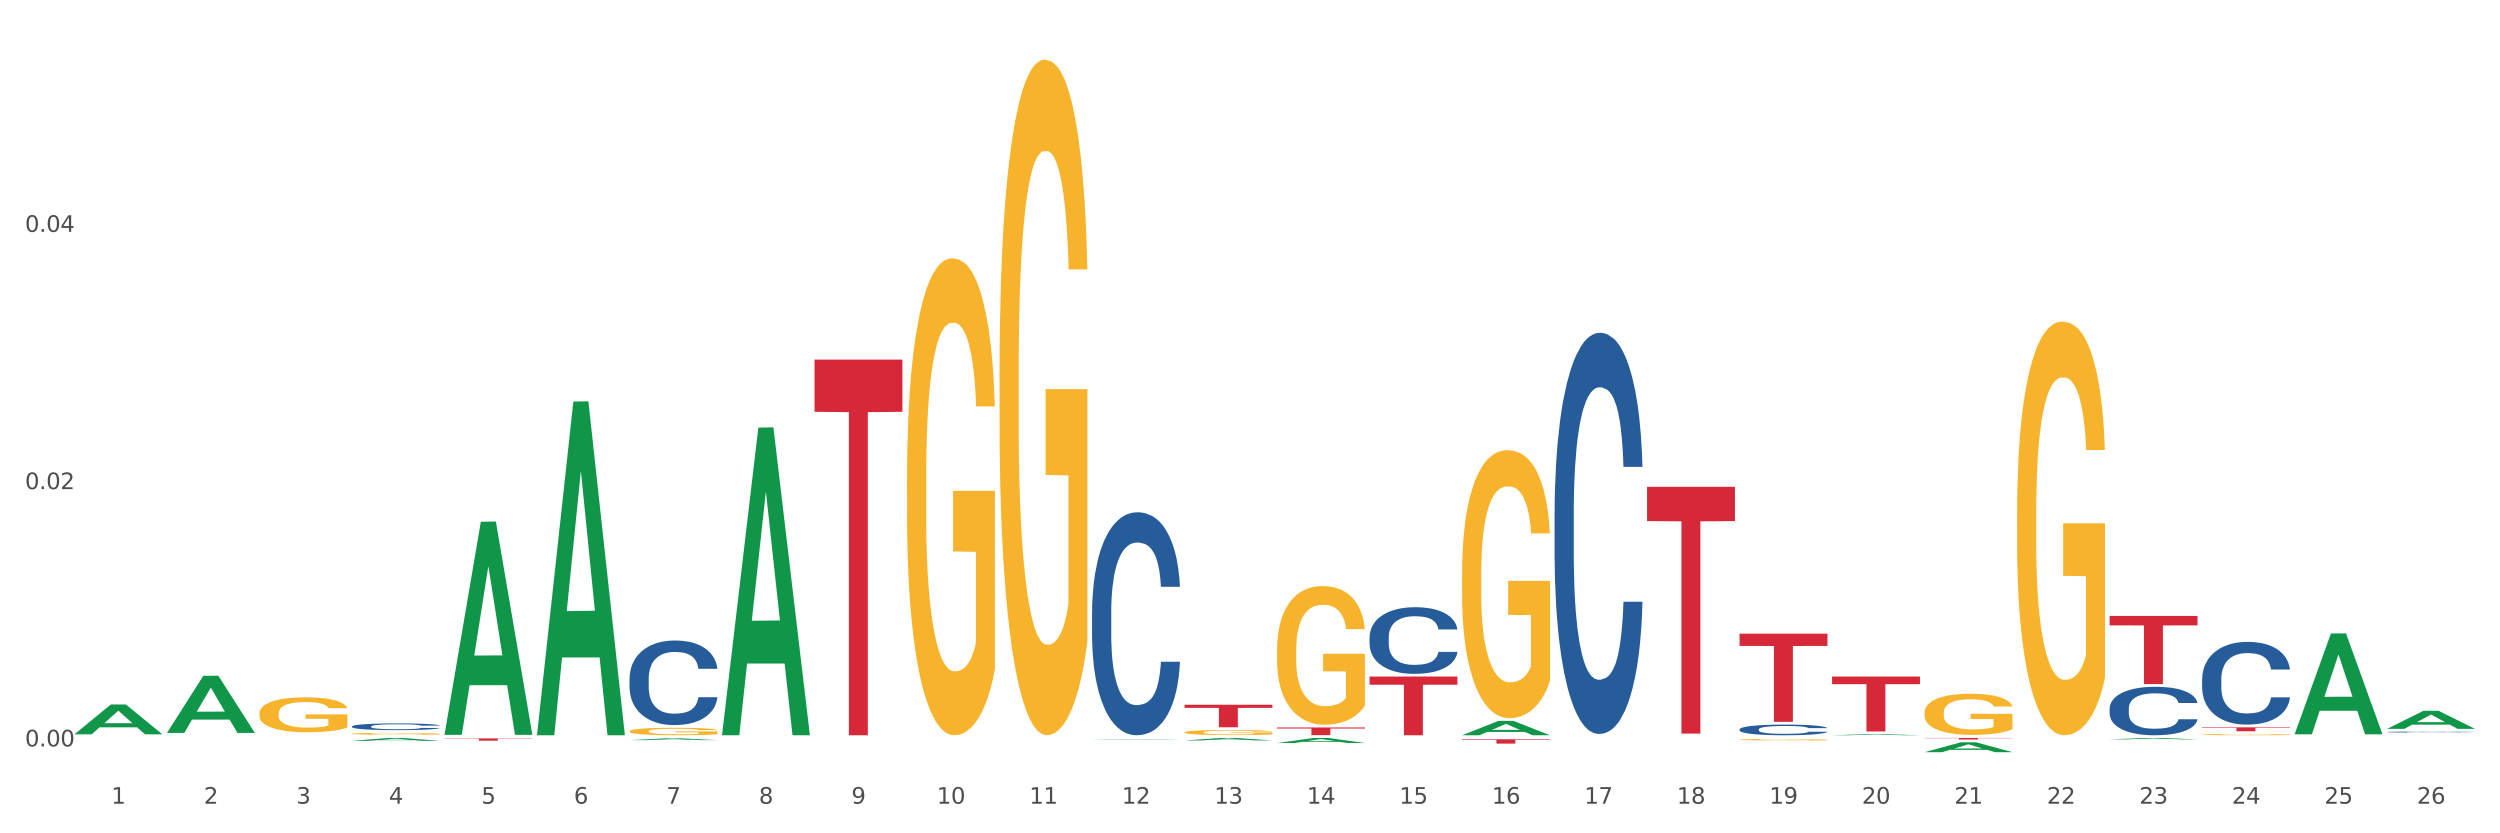 <?xml version="1.0" encoding="utf-8" standalone="no"?>
<!DOCTYPE svg PUBLIC "-//W3C//DTD SVG 1.1//EN"
  "http://www.w3.org/Graphics/SVG/1.1/DTD/svg11.dtd">
<svg xmlns:xlink="http://www.w3.org/1999/xlink" width="1080pt" height="360pt" viewBox="0 0 1080 360" xmlns="http://www.w3.org/2000/svg" version="1.1">
 <rect x="0" y="0" width="1080" height="360" fill="#333333" stroke="none"/>
 <defs>
  <style type="text/css">*{stroke-linejoin: round; stroke-linecap: butt}</style>
 </defs>
 <g id="figure_1">
  <g id="patch_1">
   <path d="M 0 360 
L 1080 360 
L 1080 0 
L 0 0 
z
" style="fill: #ffffff; stroke: #ffffff; stroke-linejoin: miter"/>
  </g>
  <g id="axes_1">
   <g id="matplotlib.axis_1">
    <g id="xtick_1">
     <g id="text_1">
      <!-- 1 -->
      <g style="fill: #4d4d4d" transform="translate(48.103 347.204) scale(0.096 -0.096)">
       <defs>
        <path id="DejaVuSans-31" d="M 794 531 
L 1825 531 
L 1825 4091 
L 703 3866 
L 703 4441 
L 1819 4666 
L 2450 4666 
L 2450 531 
L 3481 531 
L 3481 0 
L 794 0 
L 794 531 
z
" transform="scale(0.016)"/>
       </defs>
       <use xlink:href="#DejaVuSans-31"/>
      </g>
     </g>
    </g>
    <g id="xtick_2">
     <g id="text_2">
      <!-- 2 -->
      <g style="fill: #4d4d4d" transform="translate(88.066 347.204) scale(0.096 -0.096)">
       <defs>
        <path id="DejaVuSans-32" d="M 1228 531 
L 3431 531 
L 3431 0 
L 469 0 
L 469 531 
Q 828 903 1448 1529 
Q 2069 2156 2228 2338 
Q 2531 2678 2651 2914 
Q 2772 3150 2772 3378 
Q 2772 3750 2511 3984 
Q 2250 4219 1831 4219 
Q 1534 4219 1204 4116 
Q 875 4013 500 3803 
L 500 4441 
Q 881 4594 1212 4672 
Q 1544 4750 1819 4750 
Q 2544 4750 2975 4387 
Q 3406 4025 3406 3419 
Q 3406 3131 3298 2873 
Q 3191 2616 2906 2266 
Q 2828 2175 2409 1742 
Q 1991 1309 1228 531 
z
" transform="scale(0.016)"/>
       </defs>
       <use xlink:href="#DejaVuSans-32"/>
      </g>
     </g>
    </g>
    <g id="xtick_3">
     <g id="text_3">
      <!-- 3 -->
      <g style="fill: #4d4d4d" transform="translate(128.028 347.204) scale(0.096 -0.096)">
       <defs>
        <path id="DejaVuSans-33" d="M 2597 2516 
Q 3050 2419 3304 2112 
Q 3559 1806 3559 1356 
Q 3559 666 3084 287 
Q 2609 -91 1734 -91 
Q 1441 -91 1130 -33 
Q 819 25 488 141 
L 488 750 
Q 750 597 1062 519 
Q 1375 441 1716 441 
Q 2309 441 2620 675 
Q 2931 909 2931 1356 
Q 2931 1769 2642 2001 
Q 2353 2234 1838 2234 
L 1294 2234 
L 1294 2753 
L 1863 2753 
Q 2328 2753 2575 2939 
Q 2822 3125 2822 3475 
Q 2822 3834 2567 4026 
Q 2313 4219 1838 4219 
Q 1578 4219 1281 4162 
Q 984 4106 628 3988 
L 628 4550 
Q 988 4650 1302 4700 
Q 1616 4750 1894 4750 
Q 2613 4750 3031 4423 
Q 3450 4097 3450 3541 
Q 3450 3153 3228 2886 
Q 3006 2619 2597 2516 
z
" transform="scale(0.016)"/>
       </defs>
       <use xlink:href="#DejaVuSans-33"/>
      </g>
     </g>
    </g>
    <g id="xtick_4">
     <g id="text_4">
      <!-- 4 -->
      <g style="fill: #4d4d4d" transform="translate(167.99 347.204) scale(0.096 -0.096)">
       <defs>
        <path id="DejaVuSans-34" d="M 2419 4116 
L 825 1625 
L 2419 1625 
L 2419 4116 
z
M 2253 4666 
L 3047 4666 
L 3047 1625 
L 3713 1625 
L 3713 1100 
L 3047 1100 
L 3047 0 
L 2419 0 
L 2419 1100 
L 313 1100 
L 313 1709 
L 2253 4666 
z
" transform="scale(0.016)"/>
       </defs>
       <use xlink:href="#DejaVuSans-34"/>
      </g>
     </g>
    </g>
    <g id="xtick_5">
     <g id="text_5">
      <!-- 5 -->
      <g style="fill: #4d4d4d" transform="translate(207.953 347.204) scale(0.096 -0.096)">
       <defs>
        <path id="DejaVuSans-35" d="M 691 4666 
L 3169 4666 
L 3169 4134 
L 1269 4134 
L 1269 2991 
Q 1406 3038 1543 3061 
Q 1681 3084 1819 3084 
Q 2600 3084 3056 2656 
Q 3513 2228 3513 1497 
Q 3513 744 3044 326 
Q 2575 -91 1722 -91 
Q 1428 -91 1123 -41 
Q 819 9 494 109 
L 494 744 
Q 775 591 1075 516 
Q 1375 441 1709 441 
Q 2250 441 2565 725 
Q 2881 1009 2881 1497 
Q 2881 1984 2565 2268 
Q 2250 2553 1709 2553 
Q 1456 2553 1204 2497 
Q 953 2441 691 2322 
L 691 4666 
z
" transform="scale(0.016)"/>
       </defs>
       <use xlink:href="#DejaVuSans-35"/>
      </g>
     </g>
    </g>
    <g id="xtick_6">
     <g id="text_6">
      <!-- 6 -->
      <g style="fill: #4d4d4d" transform="translate(247.915 347.204) scale(0.096 -0.096)">
       <defs>
        <path id="DejaVuSans-36" d="M 2113 2584 
Q 1688 2584 1439 2293 
Q 1191 2003 1191 1497 
Q 1191 994 1439 701 
Q 1688 409 2113 409 
Q 2538 409 2786 701 
Q 3034 994 3034 1497 
Q 3034 2003 2786 2293 
Q 2538 2584 2113 2584 
z
M 3366 4563 
L 3366 3988 
Q 3128 4100 2886 4159 
Q 2644 4219 2406 4219 
Q 1781 4219 1451 3797 
Q 1122 3375 1075 2522 
Q 1259 2794 1537 2939 
Q 1816 3084 2150 3084 
Q 2853 3084 3261 2657 
Q 3669 2231 3669 1497 
Q 3669 778 3244 343 
Q 2819 -91 2113 -91 
Q 1303 -91 875 529 
Q 447 1150 447 2328 
Q 447 3434 972 4092 
Q 1497 4750 2381 4750 
Q 2619 4750 2861 4703 
Q 3103 4656 3366 4563 
z
" transform="scale(0.016)"/>
       </defs>
       <use xlink:href="#DejaVuSans-36"/>
      </g>
     </g>
    </g>
    <g id="xtick_7">
     <g id="text_7">
      <!-- 7 -->
      <g style="fill: #4d4d4d" transform="translate(287.878 347.204) scale(0.096 -0.096)">
       <defs>
        <path id="DejaVuSans-37" d="M 525 4666 
L 3525 4666 
L 3525 4397 
L 1831 0 
L 1172 0 
L 2766 4134 
L 525 4134 
L 525 4666 
z
" transform="scale(0.016)"/>
       </defs>
       <use xlink:href="#DejaVuSans-37"/>
      </g>
     </g>
    </g>
    <g id="xtick_8">
     <g id="text_8">
      <!-- 8 -->
      <g style="fill: #4d4d4d" transform="translate(327.84 347.204) scale(0.096 -0.096)">
       <defs>
        <path id="DejaVuSans-38" d="M 2034 2216 
Q 1584 2216 1326 1975 
Q 1069 1734 1069 1313 
Q 1069 891 1326 650 
Q 1584 409 2034 409 
Q 2484 409 2743 651 
Q 3003 894 3003 1313 
Q 3003 1734 2745 1975 
Q 2488 2216 2034 2216 
z
M 1403 2484 
Q 997 2584 770 2862 
Q 544 3141 544 3541 
Q 544 4100 942 4425 
Q 1341 4750 2034 4750 
Q 2731 4750 3128 4425 
Q 3525 4100 3525 3541 
Q 3525 3141 3298 2862 
Q 3072 2584 2669 2484 
Q 3125 2378 3379 2068 
Q 3634 1759 3634 1313 
Q 3634 634 3220 271 
Q 2806 -91 2034 -91 
Q 1263 -91 848 271 
Q 434 634 434 1313 
Q 434 1759 690 2068 
Q 947 2378 1403 2484 
z
M 1172 3481 
Q 1172 3119 1398 2916 
Q 1625 2713 2034 2713 
Q 2441 2713 2670 2916 
Q 2900 3119 2900 3481 
Q 2900 3844 2670 4047 
Q 2441 4250 2034 4250 
Q 1625 4250 1398 4047 
Q 1172 3844 1172 3481 
z
" transform="scale(0.016)"/>
       </defs>
       <use xlink:href="#DejaVuSans-38"/>
      </g>
     </g>
    </g>
    <g id="xtick_9">
     <g id="text_9">
      <!-- 9 -->
      <g style="fill: #4d4d4d" transform="translate(367.803 347.204) scale(0.096 -0.096)">
       <defs>
        <path id="DejaVuSans-39" d="M 703 97 
L 703 672 
Q 941 559 1184 500 
Q 1428 441 1663 441 
Q 2288 441 2617 861 
Q 2947 1281 2994 2138 
Q 2813 1869 2534 1725 
Q 2256 1581 1919 1581 
Q 1219 1581 811 2004 
Q 403 2428 403 3163 
Q 403 3881 828 4315 
Q 1253 4750 1959 4750 
Q 2769 4750 3195 4129 
Q 3622 3509 3622 2328 
Q 3622 1225 3098 567 
Q 2575 -91 1691 -91 
Q 1453 -91 1209 -44 
Q 966 3 703 97 
z
M 1959 2075 
Q 2384 2075 2632 2365 
Q 2881 2656 2881 3163 
Q 2881 3666 2632 3958 
Q 2384 4250 1959 4250 
Q 1534 4250 1286 3958 
Q 1038 3666 1038 3163 
Q 1038 2656 1286 2365 
Q 1534 2075 1959 2075 
z
" transform="scale(0.016)"/>
       </defs>
       <use xlink:href="#DejaVuSans-39"/>
      </g>
     </g>
    </g>
    <g id="xtick_10">
     <g id="text_10">
      <!-- 10 -->
      <g style="fill: #4d4d4d" transform="translate(404.711 347.204) scale(0.096 -0.096)">
       <defs>
        <path id="DejaVuSans-30" d="M 2034 4250 
Q 1547 4250 1301 3770 
Q 1056 3291 1056 2328 
Q 1056 1369 1301 889 
Q 1547 409 2034 409 
Q 2525 409 2770 889 
Q 3016 1369 3016 2328 
Q 3016 3291 2770 3770 
Q 2525 4250 2034 4250 
z
M 2034 4750 
Q 2819 4750 3233 4129 
Q 3647 3509 3647 2328 
Q 3647 1150 3233 529 
Q 2819 -91 2034 -91 
Q 1250 -91 836 529 
Q 422 1150 422 2328 
Q 422 3509 836 4129 
Q 1250 4750 2034 4750 
z
" transform="scale(0.016)"/>
       </defs>
       <use xlink:href="#DejaVuSans-31"/>
       <use xlink:href="#DejaVuSans-30" transform="translate(63.623 0)"/>
      </g>
     </g>
    </g>
    <g id="xtick_11">
     <g id="text_11">
      <!-- 11 -->
      <g style="fill: #4d4d4d" transform="translate(444.673 347.204) scale(0.096 -0.096)">
       <use xlink:href="#DejaVuSans-31"/>
       <use xlink:href="#DejaVuSans-31" transform="translate(63.623 0)"/>
      </g>
     </g>
    </g>
    <g id="xtick_12">
     <g id="text_12">
      <!-- 12 -->
      <g style="fill: #4d4d4d" transform="translate(484.636 347.204) scale(0.096 -0.096)">
       <use xlink:href="#DejaVuSans-31"/>
       <use xlink:href="#DejaVuSans-32" transform="translate(63.623 0)"/>
      </g>
     </g>
    </g>
    <g id="xtick_13">
     <g id="text_13">
      <!-- 13 -->
      <g style="fill: #4d4d4d" transform="translate(524.598 347.204) scale(0.096 -0.096)">
       <use xlink:href="#DejaVuSans-31"/>
       <use xlink:href="#DejaVuSans-33" transform="translate(63.623 0)"/>
      </g>
     </g>
    </g>
    <g id="xtick_14">
     <g id="text_14">
      <!-- 14 -->
      <g style="fill: #4d4d4d" transform="translate(564.561 347.204) scale(0.096 -0.096)">
       <use xlink:href="#DejaVuSans-31"/>
       <use xlink:href="#DejaVuSans-34" transform="translate(63.623 0)"/>
      </g>
     </g>
    </g>
    <g id="xtick_15">
     <g id="text_15">
      <!-- 15 -->
      <g style="fill: #4d4d4d" transform="translate(604.523 347.204) scale(0.096 -0.096)">
       <use xlink:href="#DejaVuSans-31"/>
       <use xlink:href="#DejaVuSans-35" transform="translate(63.623 0)"/>
      </g>
     </g>
    </g>
    <g id="xtick_16">
     <g id="text_16">
      <!-- 16 -->
      <g style="fill: #4d4d4d" transform="translate(644.486 347.204) scale(0.096 -0.096)">
       <use xlink:href="#DejaVuSans-31"/>
       <use xlink:href="#DejaVuSans-36" transform="translate(63.623 0)"/>
      </g>
     </g>
    </g>
    <g id="xtick_17">
     <g id="text_17">
      <!-- 17 -->
      <g style="fill: #4d4d4d" transform="translate(684.448 347.204) scale(0.096 -0.096)">
       <use xlink:href="#DejaVuSans-31"/>
       <use xlink:href="#DejaVuSans-37" transform="translate(63.623 0)"/>
      </g>
     </g>
    </g>
    <g id="xtick_18">
     <g id="text_18">
      <!-- 18 -->
      <g style="fill: #4d4d4d" transform="translate(724.41 347.204) scale(0.096 -0.096)">
       <use xlink:href="#DejaVuSans-31"/>
       <use xlink:href="#DejaVuSans-38" transform="translate(63.623 0)"/>
      </g>
     </g>
    </g>
    <g id="xtick_19">
     <g id="text_19">
      <!-- 19 -->
      <g style="fill: #4d4d4d" transform="translate(764.373 347.204) scale(0.096 -0.096)">
       <use xlink:href="#DejaVuSans-31"/>
       <use xlink:href="#DejaVuSans-39" transform="translate(63.623 0)"/>
      </g>
     </g>
    </g>
    <g id="xtick_20">
     <g id="text_20">
      <!-- 20 -->
      <g style="fill: #4d4d4d" transform="translate(804.335 347.204) scale(0.096 -0.096)">
       <use xlink:href="#DejaVuSans-32"/>
       <use xlink:href="#DejaVuSans-30" transform="translate(63.623 0)"/>
      </g>
     </g>
    </g>
    <g id="xtick_21">
     <g id="text_21">
      <!-- 21 -->
      <g style="fill: #4d4d4d" transform="translate(844.298 347.204) scale(0.096 -0.096)">
       <use xlink:href="#DejaVuSans-32"/>
       <use xlink:href="#DejaVuSans-31" transform="translate(63.623 0)"/>
      </g>
     </g>
    </g>
    <g id="xtick_22">
     <g id="text_22">
      <!-- 22 -->
      <g style="fill: #4d4d4d" transform="translate(884.26 347.204) scale(0.096 -0.096)">
       <use xlink:href="#DejaVuSans-32"/>
       <use xlink:href="#DejaVuSans-32" transform="translate(63.623 0)"/>
      </g>
     </g>
    </g>
    <g id="xtick_23">
     <g id="text_23">
      <!-- 23 -->
      <g style="fill: #4d4d4d" transform="translate(924.223 347.204) scale(0.096 -0.096)">
       <use xlink:href="#DejaVuSans-32"/>
       <use xlink:href="#DejaVuSans-33" transform="translate(63.623 0)"/>
      </g>
     </g>
    </g>
    <g id="xtick_24">
     <g id="text_24">
      <!-- 24 -->
      <g style="fill: #4d4d4d" transform="translate(964.185 347.204) scale(0.096 -0.096)">
       <use xlink:href="#DejaVuSans-32"/>
       <use xlink:href="#DejaVuSans-34" transform="translate(63.623 0)"/>
      </g>
     </g>
    </g>
    <g id="xtick_25">
     <g id="text_25">
      <!-- 25 -->
      <g style="fill: #4d4d4d" transform="translate(1004.147 347.204) scale(0.096 -0.096)">
       <use xlink:href="#DejaVuSans-32"/>
       <use xlink:href="#DejaVuSans-35" transform="translate(63.623 0)"/>
      </g>
     </g>
    </g>
    <g id="xtick_26">
     <g id="text_26">
      <!-- 26 -->
      <g style="fill: #4d4d4d" transform="translate(1044.11 347.204) scale(0.096 -0.096)">
       <use xlink:href="#DejaVuSans-32"/>
       <use xlink:href="#DejaVuSans-36" transform="translate(63.623 0)"/>
      </g>
     </g>
    </g>
    <g id="xtick_27"/>
    <g id="xtick_28"/>
    <g id="xtick_29"/>
    <g id="xtick_30"/>
    <g id="xtick_31"/>
    <g id="xtick_32"/>
    <g id="xtick_33"/>
    <g id="xtick_34"/>
    <g id="xtick_35"/>
    <g id="xtick_36"/>
    <g id="xtick_37"/>
    <g id="xtick_38"/>
    <g id="xtick_39"/>
    <g id="xtick_40"/>
    <g id="xtick_41"/>
    <g id="xtick_42"/>
    <g id="xtick_43"/>
    <g id="xtick_44"/>
    <g id="xtick_45"/>
    <g id="xtick_46"/>
    <g id="xtick_47"/>
    <g id="xtick_48"/>
    <g id="xtick_49"/>
    <g id="xtick_50"/>
    <g id="xtick_51"/>
   </g>
   <g id="matplotlib.axis_2">
    <g id="ytick_1">
     <g id="text_27">
      <!-- 0.00 -->
      <g style="fill: #4d4d4d" transform="translate(10.8 322.448) scale(0.096 -0.096)">
       <defs>
        <path id="DejaVuSans-2e" d="M 684 794 
L 1344 794 
L 1344 0 
L 684 0 
L 684 794 
z
" transform="scale(0.016)"/>
       </defs>
       <use xlink:href="#DejaVuSans-30"/>
       <use xlink:href="#DejaVuSans-2e" transform="translate(63.623 0)"/>
       <use xlink:href="#DejaVuSans-30" transform="translate(95.41 0)"/>
       <use xlink:href="#DejaVuSans-30" transform="translate(159.033 0)"/>
      </g>
     </g>
    </g>
    <g id="ytick_2">
     <g id="text_28">
      <!-- 0.02 -->
      <g style="fill: #4d4d4d" transform="translate(10.8 211.308) scale(0.096 -0.096)">
       <use xlink:href="#DejaVuSans-30"/>
       <use xlink:href="#DejaVuSans-2e" transform="translate(63.623 0)"/>
       <use xlink:href="#DejaVuSans-30" transform="translate(95.41 0)"/>
       <use xlink:href="#DejaVuSans-32" transform="translate(159.033 0)"/>
      </g>
     </g>
    </g>
    <g id="ytick_3">
     <g id="text_29">
      <!-- 0.04 -->
      <g style="fill: #4d4d4d" transform="translate(10.8 100.168) scale(0.096 -0.096)">
       <use xlink:href="#DejaVuSans-30"/>
       <use xlink:href="#DejaVuSans-2e" transform="translate(63.623 0)"/>
       <use xlink:href="#DejaVuSans-30" transform="translate(95.41 0)"/>
       <use xlink:href="#DejaVuSans-34" transform="translate(159.033 0)"/>
      </g>
     </g>
    </g>
    <g id="ytick_4"/>
    <g id="ytick_5"/>
    <g id="ytick_6"/>
   </g>
   <g id="PolyCollection_1">
    <path d="M 32.175 317.198 
L 32.214 317.186 
L 47.87 304.334 
L 54.367 304.322 
L 70.139 317.222 
L 62.625 317.222 
L 59.22 314.218 
L 43.055 314.218 
L 42.938 314.267 
L 39.65 317.222 
L 32.175 317.222 
L 32.175 317.198 
L 45.091 312.426 
L 57.184 312.414 
L 51.196 307.072 
L 51.118 307.048 
L 51.04 307.084 
L 45.052 312.414 
L 45.091 312.426 
L 32.175 317.198 
z
" clip-path="url(#p4e2678f8b4)" style="fill: #109648"/>
    <path d="M 911.348 266.076 
L 949.313 266.076 
L 949.313 270.167 
L 934.379 270.195 
L 934.379 295.519 
L 926.192 295.519 
L 926.192 270.195 
L 911.348 270.167 
L 911.348 266.103 
L 911.348 266.076 
z
" clip-path="url(#p4e2678f8b4)" style="fill: #d62839"/>
    <path d="M 831.424 318.801 
L 869.388 318.801 
L 869.388 318.896 
L 854.454 318.897 
L 854.454 319.485 
L 846.267 319.485 
L 846.267 318.897 
L 831.424 318.896 
L 831.424 318.802 
L 831.424 318.801 
z
" clip-path="url(#p4e2678f8b4)" style="fill: #d62839"/>
    <path d="M 791.461 292.271 
L 829.425 292.271 
L 829.425 295.566 
L 814.492 295.588 
L 814.492 315.98 
L 806.305 315.98 
L 806.305 295.588 
L 791.461 295.566 
L 791.461 292.293 
L 791.461 292.271 
z
" clip-path="url(#p4e2678f8b4)" style="fill: #d62839"/>
    <path d="M 751.499 273.737 
L 789.463 273.737 
L 789.463 279.033 
L 774.529 279.068 
L 774.529 311.847 
L 766.343 311.847 
L 766.343 279.068 
L 751.499 279.033 
L 751.499 273.772 
L 751.499 273.737 
z
" clip-path="url(#p4e2678f8b4)" style="fill: #d62839"/>
    <path d="M 711.536 210.299 
L 749.501 210.299 
L 749.501 225.114 
L 734.567 225.215 
L 734.567 316.913 
L 726.38 316.913 
L 726.38 225.215 
L 711.536 225.114 
L 711.536 210.399 
L 711.536 210.299 
z
" clip-path="url(#p4e2678f8b4)" style="fill: #d62839"/>
    <path d="M 631.611 319.351 
L 669.576 319.351 
L 669.576 319.613 
L 654.642 319.614 
L 654.642 321.231 
L 646.455 321.231 
L 646.455 319.614 
L 631.611 319.613 
L 631.611 319.353 
L 631.611 319.351 
z
" clip-path="url(#p4e2678f8b4)" style="fill: #d62839"/>
    <path d="M 591.649 292.275 
L 629.613 292.275 
L 629.613 295.798 
L 614.679 295.822 
L 614.679 317.629 
L 606.493 317.629 
L 606.493 295.822 
L 591.649 295.798 
L 591.649 292.299 
L 591.649 292.275 
z
" clip-path="url(#p4e2678f8b4)" style="fill: #d62839"/>
    <path d="M 551.687 314.261 
L 589.651 314.261 
L 589.651 314.723 
L 574.717 314.726 
L 574.717 317.585 
L 566.53 317.585 
L 566.53 314.726 
L 551.687 314.723 
L 551.687 314.265 
L 551.687 314.261 
z
" clip-path="url(#p4e2678f8b4)" style="fill: #d62839"/>
    <path d="M 511.724 304.454 
L 549.688 304.454 
L 549.688 305.805 
L 534.755 305.814 
L 534.755 314.176 
L 526.568 314.176 
L 526.568 305.814 
L 511.724 305.805 
L 511.724 304.463 
L 511.724 304.454 
z
" clip-path="url(#p4e2678f8b4)" style="fill: #d62839"/>
    <path d="M 351.874 155.35 
L 389.839 155.35 
L 389.839 177.901 
L 374.905 178.053 
L 374.905 317.629 
L 366.718 317.629 
L 366.718 178.053 
L 351.874 177.901 
L 351.874 155.502 
L 351.874 155.35 
z
" clip-path="url(#p4e2678f8b4)" style="fill: #d62839"/>
    <path d="M 192.025 318.991 
L 229.989 318.991 
L 229.989 319.126 
L 215.055 319.127 
L 215.055 319.961 
L 206.869 319.961 
L 206.869 319.127 
L 192.025 319.126 
L 192.025 318.992 
L 192.025 318.991 
z
" clip-path="url(#p4e2678f8b4)" style="fill: #d62839"/>
    <path d="M 951.311 317.327 
L 951.356 317.327 
L 951.356 317.309 
L 951.445 317.293 
L 951.894 317.254 
L 952.566 317.223 
L 953.059 317.206 
L 953.552 317.192 
L 954.135 317.178 
L 954.852 317.164 
L 956.152 317.143 
L 956.958 317.132 
L 957.945 317.121 
L 959.737 317.104 
L 961.037 317.095 
L 962.382 317.087 
L 964.578 317.078 
L 966.012 317.074 
L 967.536 317.071 
L 969.374 317.069 
L 970.764 317.068 
L 973.812 317.07 
L 976.411 317.075 
L 977.666 317.078 
L 979.28 317.084 
L 980.131 317.088 
L 981.521 317.097 
L 982.955 317.107 
L 983.941 317.117 
L 985.42 317.134 
L 986.541 317.151 
L 987.572 317.173 
L 988.11 317.188 
L 988.513 317.202 
L 988.872 317.217 
L 989.23 317.242 
L 981.162 317.242 
L 980.849 317.225 
L 980.356 317.208 
L 979.638 317.191 
L 979.011 317.181 
L 977.935 317.168 
L 976.949 317.16 
L 975.918 317.154 
L 974.663 317.149 
L 973.677 317.146 
L 972.288 317.144 
L 969.553 317.145 
L 967.716 317.149 
L 966.461 317.154 
L 965.654 317.159 
L 964.937 317.164 
L 964.13 317.171 
L 963.189 317.182 
L 962.516 317.191 
L 961.844 317.204 
L 961.306 317.216 
L 960.813 317.23 
L 960.41 317.246 
L 960.096 317.261 
L 959.827 317.281 
L 959.603 317.313 
L 959.603 317.383 
L 959.693 317.399 
L 959.917 317.42 
L 960.186 317.436 
L 960.634 317.455 
L 961.037 317.468 
L 961.799 317.486 
L 962.651 317.501 
L 963.323 317.511 
L 963.995 317.519 
L 965.161 317.531 
L 966.461 317.54 
L 967.581 317.546 
L 969.105 317.551 
L 970.136 317.553 
L 971.033 317.554 
L 973.229 317.554 
L 974.798 317.552 
L 976.546 317.549 
L 977.89 317.544 
L 979.011 317.538 
L 980.266 317.529 
L 981.073 317.52 
L 981.073 317.413 
L 971.212 317.413 
L 971.212 317.342 
L 989.275 317.342 
L 989.275 317.551 
L 988.513 317.561 
L 987.662 317.571 
L 986.765 317.58 
L 985.42 317.591 
L 983.807 317.601 
L 982.373 317.608 
L 980.849 317.614 
L 979.056 317.62 
L 976.725 317.625 
L 975.291 317.627 
L 973.498 317.628 
L 971.391 317.629 
L 969.553 317.628 
L 967.761 317.625 
L 965.878 317.621 
L 964.04 317.614 
L 962.651 317.607 
L 961.261 317.599 
L 959.782 317.589 
L 958.617 317.578 
L 957.72 317.569 
L 956.734 317.557 
L 955.659 317.542 
L 954.852 317.528 
L 954.135 317.514 
L 953.373 317.495 
L 952.835 317.479 
L 952.297 317.46 
L 951.983 317.445 
L 951.625 317.422 
L 951.356 317.389 
L 951.311 317.327 
z
" clip-path="url(#p4e2678f8b4)" style="fill: #f7b32b"/>
    <path d="M 871.386 221.497 
L 871.431 221.333 
L 871.431 215.458 
L 871.52 210.398 
L 871.969 198.157 
L 872.641 188.038 
L 873.134 182.652 
L 873.627 178.245 
L 874.21 173.839 
L 874.927 169.269 
L 876.227 162.577 
L 877.034 159.149 
L 878.02 155.559 
L 879.813 150.336 
L 881.112 147.398 
L 882.457 144.95 
L 884.653 142.012 
L 886.088 140.706 
L 887.612 139.727 
L 889.449 139.074 
L 890.839 138.911 
L 893.887 139.401 
L 896.486 140.87 
L 897.741 142.012 
L 899.355 143.971 
L 900.207 145.276 
L 901.596 147.888 
L 903.03 151.315 
L 904.016 154.253 
L 905.496 159.802 
L 906.616 165.352 
L 907.647 172.206 
L 908.185 176.94 
L 908.588 181.346 
L 908.947 186.406 
L 909.305 194.403 
L 901.237 194.403 
L 900.924 188.691 
L 900.431 183.305 
L 899.714 178.082 
L 899.086 174.818 
L 898.01 170.738 
L 897.024 168.126 
L 895.993 166.168 
L 894.738 164.535 
L 893.752 163.719 
L 892.363 163.067 
L 889.629 163.23 
L 887.791 164.535 
L 886.536 166.168 
L 885.729 167.637 
L 885.012 169.269 
L 884.205 171.554 
L 883.264 174.981 
L 882.592 178.082 
L 881.919 181.999 
L 881.381 185.916 
L 880.888 190.486 
L 880.485 195.383 
L 880.171 200.442 
L 879.902 206.644 
L 879.678 216.927 
L 879.678 239.287 
L 879.768 244.346 
L 879.992 251.038 
L 880.261 256.098 
L 880.709 262.137 
L 881.112 266.217 
L 881.874 272.093 
L 882.726 276.989 
L 883.398 280.09 
L 884.071 282.701 
L 885.236 286.292 
L 886.536 289.23 
L 887.656 291.025 
L 889.18 292.657 
L 890.211 293.31 
L 891.108 293.637 
L 893.304 293.637 
L 894.873 293.147 
L 896.621 292.005 
L 897.965 290.536 
L 899.086 288.74 
L 900.341 285.802 
L 901.148 283.028 
L 901.148 248.916 
L 891.287 248.753 
L 891.287 226.067 
L 909.35 226.067 
L 909.35 292.657 
L 908.588 296.085 
L 907.737 299.186 
L 906.84 301.961 
L 905.496 305.388 
L 903.882 308.652 
L 902.448 310.937 
L 900.924 312.896 
L 899.131 314.691 
L 896.8 316.323 
L 895.366 316.976 
L 893.573 317.466 
L 891.466 317.629 
L 889.629 317.303 
L 887.836 316.486 
L 885.953 315.018 
L 884.115 312.896 
L 882.726 310.774 
L 881.336 308.163 
L 879.857 304.735 
L 878.692 301.471 
L 877.796 298.533 
L 876.809 294.779 
L 875.734 289.883 
L 874.927 285.476 
L 874.21 280.906 
L 873.448 275.03 
L 872.91 269.971 
L 872.372 263.606 
L 872.058 258.872 
L 871.7 251.528 
L 871.431 241.245 
L 871.386 221.497 
z
" clip-path="url(#p4e2678f8b4)" style="fill: #f7b32b"/>
    <path d="M 831.424 307.917 
L 831.468 307.901 
L 831.468 307.317 
L 831.558 306.814 
L 832.006 305.597 
L 832.679 304.591 
L 833.172 304.056 
L 833.665 303.618 
L 834.247 303.18 
L 834.965 302.725 
L 836.264 302.06 
L 837.071 301.72 
L 838.057 301.363 
L 839.85 300.844 
L 841.15 300.551 
L 842.495 300.308 
L 844.691 300.016 
L 846.125 299.886 
L 847.649 299.789 
L 849.487 299.724 
L 850.876 299.708 
L 853.924 299.757 
L 856.524 299.903 
L 857.779 300.016 
L 859.393 300.211 
L 860.244 300.341 
L 861.634 300.6 
L 863.068 300.941 
L 864.054 301.233 
L 865.533 301.785 
L 866.654 302.336 
L 867.685 303.018 
L 868.222 303.488 
L 868.626 303.926 
L 868.984 304.429 
L 869.343 305.224 
L 861.275 305.224 
L 860.961 304.656 
L 860.468 304.121 
L 859.751 303.602 
L 859.124 303.277 
L 858.048 302.872 
L 857.062 302.612 
L 856.031 302.417 
L 854.776 302.255 
L 853.79 302.174 
L 852.4 302.109 
L 849.666 302.125 
L 847.828 302.255 
L 846.573 302.417 
L 845.767 302.563 
L 845.049 302.725 
L 844.243 302.953 
L 843.301 303.293 
L 842.629 303.602 
L 841.957 303.991 
L 841.419 304.38 
L 840.926 304.835 
L 840.522 305.321 
L 840.209 305.824 
L 839.94 306.441 
L 839.716 307.463 
L 839.716 309.686 
L 839.805 310.188 
L 840.029 310.854 
L 840.298 311.357 
L 840.747 311.957 
L 841.15 312.362 
L 841.912 312.947 
L 842.764 313.433 
L 843.436 313.741 
L 844.108 314.001 
L 845.274 314.358 
L 846.573 314.65 
L 847.694 314.828 
L 849.218 314.991 
L 850.249 315.056 
L 851.145 315.088 
L 853.342 315.088 
L 854.91 315.039 
L 856.658 314.926 
L 858.003 314.78 
L 859.124 314.601 
L 860.379 314.309 
L 861.185 314.034 
L 861.185 310.643 
L 851.325 310.626 
L 851.325 308.371 
L 869.388 308.371 
L 869.388 314.991 
L 868.626 315.331 
L 867.774 315.64 
L 866.878 315.915 
L 865.533 316.256 
L 863.92 316.581 
L 862.485 316.808 
L 860.961 317.002 
L 859.168 317.181 
L 856.838 317.343 
L 855.403 317.408 
L 853.61 317.457 
L 851.504 317.473 
L 849.666 317.441 
L 847.873 317.359 
L 845.991 317.213 
L 844.153 317.002 
L 842.764 316.792 
L 841.374 316.532 
L 839.895 316.191 
L 838.73 315.867 
L 837.833 315.575 
L 836.847 315.202 
L 835.771 314.715 
L 834.965 314.277 
L 834.247 313.823 
L 833.485 313.239 
L 832.948 312.736 
L 832.41 312.103 
L 832.096 311.632 
L 831.737 310.902 
L 831.468 309.88 
L 831.424 307.917 
z
" clip-path="url(#p4e2678f8b4)" style="fill: #f7b32b"/>
    <path d="M 951.311 314.207 
L 989.275 314.207 
L 989.275 314.442 
L 974.341 314.443 
L 974.341 315.896 
L 966.155 315.896 
L 966.155 314.443 
L 951.311 314.442 
L 951.311 314.208 
L 951.311 314.207 
z
" clip-path="url(#p4e2678f8b4)" style="fill: #d62839"/>
    <path d="M 751.499 319.544 
L 751.544 319.544 
L 751.544 319.522 
L 751.633 319.503 
L 752.081 319.458 
L 752.754 319.421 
L 753.247 319.401 
L 753.74 319.385 
L 754.322 319.369 
L 755.04 319.352 
L 756.339 319.327 
L 757.146 319.315 
L 758.132 319.301 
L 759.925 319.282 
L 761.225 319.271 
L 762.57 319.262 
L 764.766 319.251 
L 766.2 319.247 
L 767.724 319.243 
L 769.562 319.241 
L 770.951 319.24 
L 773.999 319.242 
L 776.599 319.247 
L 777.854 319.251 
L 779.468 319.259 
L 780.319 319.264 
L 781.709 319.273 
L 783.143 319.286 
L 784.129 319.297 
L 785.608 319.317 
L 786.729 319.337 
L 787.76 319.363 
L 788.298 319.38 
L 788.701 319.396 
L 789.06 319.415 
L 789.418 319.445 
L 781.35 319.445 
L 781.036 319.423 
L 780.543 319.404 
L 779.826 319.384 
L 779.199 319.372 
L 778.123 319.357 
L 777.137 319.348 
L 776.106 319.341 
L 774.851 319.334 
L 773.865 319.331 
L 772.475 319.329 
L 769.741 319.33 
L 767.904 319.334 
L 766.649 319.341 
L 765.842 319.346 
L 765.125 319.352 
L 764.318 319.36 
L 763.377 319.373 
L 762.704 319.384 
L 762.032 319.399 
L 761.494 319.413 
L 761.001 319.43 
L 760.598 319.448 
L 760.284 319.467 
L 760.015 319.49 
L 759.791 319.528 
L 759.791 319.61 
L 759.88 319.629 
L 760.105 319.653 
L 760.373 319.672 
L 760.822 319.694 
L 761.225 319.709 
L 761.987 319.731 
L 762.839 319.749 
L 763.511 319.76 
L 764.183 319.77 
L 765.349 319.783 
L 766.649 319.794 
L 767.769 319.801 
L 769.293 319.807 
L 770.324 319.809 
L 771.22 319.81 
L 773.417 319.81 
L 774.985 319.808 
L 776.734 319.804 
L 778.078 319.799 
L 779.199 319.792 
L 780.454 319.781 
L 781.261 319.771 
L 781.261 319.645 
L 771.4 319.645 
L 771.4 319.561 
L 789.463 319.561 
L 789.463 319.807 
L 788.701 319.819 
L 787.849 319.831 
L 786.953 319.841 
L 785.608 319.854 
L 783.995 319.866 
L 782.56 319.874 
L 781.036 319.881 
L 779.244 319.888 
L 776.913 319.894 
L 775.479 319.896 
L 773.686 319.898 
L 771.579 319.899 
L 769.741 319.897 
L 767.948 319.894 
L 766.066 319.889 
L 764.228 319.881 
L 762.839 319.873 
L 761.449 319.864 
L 759.97 319.851 
L 758.805 319.839 
L 757.908 319.828 
L 756.922 319.814 
L 755.846 319.796 
L 755.04 319.78 
L 754.322 319.763 
L 753.561 319.742 
L 753.023 319.723 
L 752.485 319.7 
L 752.171 319.682 
L 751.812 319.655 
L 751.544 319.617 
L 751.499 319.544 
z
" clip-path="url(#p4e2678f8b4)" style="fill: #f7b32b"/>
    <path d="M 551.687 280.875 
L 551.731 280.82 
L 551.731 278.851 
L 551.821 277.156 
L 552.269 273.054 
L 552.942 269.663 
L 553.435 267.858 
L 553.928 266.381 
L 554.51 264.905 
L 555.228 263.373 
L 556.527 261.131 
L 557.334 259.982 
L 558.32 258.779 
L 560.113 257.029 
L 561.413 256.044 
L 562.758 255.224 
L 564.954 254.239 
L 566.388 253.802 
L 567.912 253.474 
L 569.75 253.255 
L 571.139 253.2 
L 574.187 253.364 
L 576.787 253.856 
L 578.042 254.239 
L 579.656 254.896 
L 580.507 255.333 
L 581.897 256.208 
L 583.331 257.357 
L 584.317 258.341 
L 585.796 260.201 
L 586.917 262.06 
L 587.948 264.358 
L 588.485 265.944 
L 588.889 267.42 
L 589.247 269.116 
L 589.606 271.796 
L 581.538 271.796 
L 581.224 269.882 
L 580.731 268.077 
L 580.014 266.327 
L 579.387 265.233 
L 578.311 263.865 
L 577.325 262.99 
L 576.294 262.334 
L 575.039 261.787 
L 574.053 261.514 
L 572.663 261.295 
L 569.929 261.349 
L 568.091 261.787 
L 566.836 262.334 
L 566.03 262.826 
L 565.312 263.373 
L 564.506 264.139 
L 563.564 265.287 
L 562.892 266.327 
L 562.22 267.639 
L 561.682 268.952 
L 561.189 270.483 
L 560.785 272.124 
L 560.472 273.82 
L 560.203 275.898 
L 559.979 279.344 
L 559.979 286.836 
L 560.068 288.532 
L 560.292 290.774 
L 560.561 292.47 
L 561.01 294.494 
L 561.413 295.861 
L 562.175 297.83 
L 563.027 299.471 
L 563.699 300.51 
L 564.371 301.385 
L 565.537 302.588 
L 566.836 303.573 
L 567.957 304.174 
L 569.481 304.721 
L 570.512 304.94 
L 571.408 305.049 
L 573.605 305.049 
L 575.173 304.885 
L 576.921 304.502 
L 578.266 304.01 
L 579.387 303.409 
L 580.642 302.424 
L 581.448 301.494 
L 581.448 290.063 
L 571.588 290.009 
L 571.588 282.406 
L 589.651 282.406 
L 589.651 304.721 
L 588.889 305.87 
L 588.037 306.909 
L 587.141 307.839 
L 585.796 308.987 
L 584.183 310.081 
L 582.748 310.847 
L 581.224 311.503 
L 579.431 312.105 
L 577.101 312.652 
L 575.666 312.87 
L 573.873 313.035 
L 571.767 313.089 
L 569.929 312.98 
L 568.136 312.706 
L 566.254 312.214 
L 564.416 311.503 
L 563.027 310.792 
L 561.637 309.917 
L 560.158 308.768 
L 558.993 307.675 
L 558.096 306.69 
L 557.11 305.432 
L 556.034 303.791 
L 555.228 302.315 
L 554.51 300.783 
L 553.748 298.814 
L 553.211 297.119 
L 552.673 294.986 
L 552.359 293.4 
L 552 290.938 
L 551.731 287.493 
L 551.687 280.875 
z
" clip-path="url(#p4e2678f8b4)" style="fill: #f7b32b"/>
    <path d="M 511.724 316.375 
L 511.769 316.373 
L 511.769 316.299 
L 511.859 316.237 
L 512.307 316.084 
L 512.979 315.959 
L 513.472 315.892 
L 513.965 315.837 
L 514.548 315.782 
L 515.265 315.725 
L 516.565 315.642 
L 517.372 315.599 
L 518.358 315.555 
L 520.151 315.49 
L 521.451 315.453 
L 522.795 315.423 
L 524.991 315.386 
L 526.426 315.37 
L 527.95 315.358 
L 529.787 315.35 
L 531.177 315.348 
L 534.225 315.354 
L 536.825 315.372 
L 538.08 315.386 
L 539.693 315.411 
L 540.545 315.427 
L 541.934 315.459 
L 543.369 315.502 
L 544.355 315.539 
L 545.834 315.608 
L 546.954 315.677 
L 547.985 315.762 
L 548.523 315.821 
L 548.926 315.875 
L 549.285 315.938 
L 549.644 316.038 
L 541.576 316.038 
L 541.262 315.967 
L 540.769 315.9 
L 540.052 315.835 
L 539.424 315.794 
L 538.348 315.743 
L 537.362 315.711 
L 536.331 315.687 
L 535.076 315.666 
L 534.09 315.656 
L 532.701 315.648 
L 529.967 315.65 
L 528.129 315.666 
L 526.874 315.687 
L 526.067 315.705 
L 525.35 315.725 
L 524.543 315.754 
L 523.602 315.796 
L 522.93 315.835 
L 522.257 315.884 
L 521.719 315.932 
L 521.226 315.989 
L 520.823 316.05 
L 520.509 316.113 
L 520.24 316.19 
L 520.016 316.318 
L 520.016 316.596 
L 520.106 316.659 
L 520.33 316.742 
L 520.599 316.805 
L 521.047 316.88 
L 521.451 316.931 
L 522.213 317.004 
L 523.064 317.064 
L 523.736 317.103 
L 524.409 317.135 
L 525.574 317.18 
L 526.874 317.217 
L 527.995 317.239 
L 529.519 317.259 
L 530.549 317.267 
L 531.446 317.271 
L 533.642 317.271 
L 535.211 317.265 
L 536.959 317.251 
L 538.304 317.233 
L 539.424 317.211 
L 540.679 317.174 
L 541.486 317.14 
L 541.486 316.715 
L 531.625 316.713 
L 531.625 316.431 
L 549.688 316.431 
L 549.688 317.259 
L 548.926 317.302 
L 548.075 317.34 
L 547.178 317.375 
L 545.834 317.418 
L 544.22 317.458 
L 542.786 317.486 
L 541.262 317.511 
L 539.469 317.533 
L 537.138 317.553 
L 535.704 317.562 
L 533.911 317.568 
L 531.804 317.57 
L 529.967 317.566 
L 528.174 317.555 
L 526.291 317.537 
L 524.454 317.511 
L 523.064 317.484 
L 521.675 317.452 
L 520.196 317.409 
L 519.03 317.369 
L 518.134 317.332 
L 517.148 317.286 
L 516.072 317.225 
L 515.265 317.17 
L 514.548 317.113 
L 513.786 317.04 
L 513.248 316.977 
L 512.71 316.898 
L 512.396 316.839 
L 512.038 316.748 
L 511.769 316.62 
L 511.724 316.375 
z
" clip-path="url(#p4e2678f8b4)" style="fill: #f7b32b"/>
    <path d="M 431.799 160.633 
L 431.844 160.366 
L 431.844 150.77 
L 431.934 142.507 
L 432.382 122.516 
L 433.054 105.99 
L 433.547 97.194 
L 434.04 89.997 
L 434.623 82.801 
L 435.34 75.337 
L 436.64 64.409 
L 437.447 58.811 
L 438.433 52.947 
L 440.226 44.418 
L 441.526 39.62 
L 442.87 35.622 
L 445.067 30.824 
L 446.501 28.692 
L 448.025 27.092 
L 449.863 26.026 
L 451.252 25.759 
L 454.3 26.559 
L 456.9 28.958 
L 458.155 30.824 
L 459.768 34.022 
L 460.62 36.155 
L 462.009 40.42 
L 463.444 46.017 
L 464.43 50.815 
L 465.909 59.878 
L 467.029 68.94 
L 468.06 80.135 
L 468.598 87.865 
L 469.002 95.062 
L 469.36 103.325 
L 469.719 116.386 
L 461.651 116.386 
L 461.337 107.056 
L 460.844 98.26 
L 460.127 89.731 
L 459.499 84.4 
L 458.424 77.736 
L 457.438 73.471 
L 456.407 70.273 
L 455.152 67.607 
L 454.165 66.275 
L 452.776 65.209 
L 450.042 65.475 
L 448.204 67.607 
L 446.949 70.273 
L 446.142 72.672 
L 445.425 75.337 
L 444.618 79.069 
L 443.677 84.666 
L 443.005 89.731 
L 442.332 96.128 
L 441.795 102.525 
L 441.302 109.988 
L 440.898 117.985 
L 440.584 126.248 
L 440.315 136.377 
L 440.091 153.169 
L 440.091 189.686 
L 440.181 197.949 
L 440.405 208.878 
L 440.674 217.141 
L 441.122 227.003 
L 441.526 233.667 
L 442.288 243.262 
L 443.139 251.259 
L 443.812 256.323 
L 444.484 260.588 
L 445.649 266.452 
L 446.949 271.25 
L 448.07 274.182 
L 449.594 276.847 
L 450.625 277.913 
L 451.521 278.446 
L 453.717 278.446 
L 455.286 277.647 
L 457.034 275.781 
L 458.379 273.382 
L 459.499 270.45 
L 460.754 265.652 
L 461.561 261.121 
L 461.561 205.412 
L 451.7 205.146 
L 451.7 168.096 
L 469.764 168.096 
L 469.764 276.847 
L 469.002 282.445 
L 468.15 287.509 
L 467.254 292.04 
L 465.909 297.638 
L 464.295 302.969 
L 462.861 306.701 
L 461.337 309.899 
L 459.544 312.831 
L 457.213 315.497 
L 455.779 316.563 
L 453.986 317.362 
L 451.88 317.629 
L 450.042 317.096 
L 448.249 315.763 
L 446.366 313.364 
L 444.529 309.899 
L 443.139 306.434 
L 441.75 302.169 
L 440.271 296.572 
L 439.105 291.241 
L 438.209 286.443 
L 437.223 280.312 
L 436.147 272.316 
L 435.34 265.119 
L 434.623 257.656 
L 433.861 248.06 
L 433.323 239.797 
L 432.785 229.402 
L 432.472 221.672 
L 432.113 209.677 
L 431.844 192.885 
L 431.799 160.633 
z
" clip-path="url(#p4e2678f8b4)" style="fill: #f7b32b"/>
    <path d="M 391.837 206.789 
L 391.882 206.601 
L 391.882 199.826 
L 391.971 193.992 
L 392.42 179.879 
L 393.092 168.211 
L 393.585 162.001 
L 394.078 156.92 
L 394.661 151.839 
L 395.378 146.57 
L 396.678 138.855 
L 397.484 134.903 
L 398.471 130.763 
L 400.263 124.741 
L 401.563 121.354 
L 402.908 118.531 
L 405.104 115.143 
L 406.538 113.638 
L 408.062 112.509 
L 409.9 111.756 
L 411.29 111.568 
L 414.338 112.133 
L 416.937 113.826 
L 418.192 115.143 
L 419.806 117.402 
L 420.657 118.907 
L 422.047 121.918 
L 423.481 125.87 
L 424.467 129.257 
L 425.946 135.655 
L 427.067 142.054 
L 428.098 149.957 
L 428.636 155.415 
L 429.039 160.496 
L 429.398 166.329 
L 429.756 175.55 
L 421.688 175.55 
L 421.375 168.964 
L 420.882 162.754 
L 420.164 156.732 
L 419.537 152.968 
L 418.461 148.264 
L 417.475 145.253 
L 416.444 142.995 
L 415.189 141.113 
L 414.203 140.172 
L 412.814 139.419 
L 410.079 139.607 
L 408.242 141.113 
L 406.987 142.995 
L 406.18 144.688 
L 405.463 146.57 
L 404.656 149.205 
L 403.715 153.157 
L 403.042 156.732 
L 402.37 161.248 
L 401.832 165.765 
L 401.339 171.034 
L 400.936 176.679 
L 400.622 182.513 
L 400.353 189.664 
L 400.129 201.52 
L 400.129 227.301 
L 400.219 233.135 
L 400.443 240.85 
L 400.712 246.684 
L 401.16 253.647 
L 401.563 258.351 
L 402.325 265.126 
L 403.177 270.771 
L 403.849 274.347 
L 404.522 277.358 
L 405.687 281.498 
L 406.987 284.885 
L 408.107 286.955 
L 409.631 288.837 
L 410.662 289.59 
L 411.559 289.966 
L 413.755 289.966 
L 415.324 289.401 
L 417.072 288.084 
L 418.416 286.39 
L 419.537 284.32 
L 420.792 280.933 
L 421.599 277.734 
L 421.599 238.404 
L 411.738 238.215 
L 411.738 212.058 
L 429.801 212.058 
L 429.801 288.837 
L 429.039 292.789 
L 428.188 296.364 
L 427.291 299.563 
L 425.946 303.515 
L 424.333 307.279 
L 422.899 309.913 
L 421.375 312.172 
L 419.582 314.242 
L 417.251 316.123 
L 415.817 316.876 
L 414.024 317.441 
L 411.917 317.629 
L 410.079 317.253 
L 408.287 316.312 
L 406.404 314.618 
L 404.566 312.172 
L 403.177 309.725 
L 401.787 306.714 
L 400.308 302.762 
L 399.143 298.999 
L 398.246 295.611 
L 397.26 291.283 
L 396.185 285.638 
L 395.378 280.557 
L 394.661 275.288 
L 393.899 268.513 
L 393.361 262.679 
L 392.823 255.34 
L 392.509 249.883 
L 392.151 241.415 
L 391.882 229.559 
L 391.837 206.789 
z
" clip-path="url(#p4e2678f8b4)" style="fill: #f7b32b"/>
    <path d="M 271.95 315.893 
L 271.994 315.89 
L 271.994 315.784 
L 272.084 315.692 
L 272.532 315.471 
L 273.205 315.289 
L 273.698 315.191 
L 274.191 315.112 
L 274.773 315.032 
L 275.491 314.95 
L 276.79 314.829 
L 277.597 314.767 
L 278.583 314.702 
L 280.376 314.608 
L 281.676 314.555 
L 283.021 314.51 
L 285.217 314.457 
L 286.651 314.434 
L 288.175 314.416 
L 290.013 314.404 
L 291.402 314.401 
L 294.45 314.41 
L 297.05 314.437 
L 298.305 314.457 
L 299.919 314.493 
L 300.77 314.516 
L 302.16 314.564 
L 303.594 314.625 
L 304.58 314.678 
L 306.059 314.779 
L 307.18 314.879 
L 308.211 315.003 
L 308.748 315.088 
L 309.152 315.168 
L 309.51 315.259 
L 309.869 315.404 
L 301.801 315.404 
L 301.487 315.3 
L 300.994 315.203 
L 300.277 315.109 
L 299.65 315.05 
L 298.574 314.976 
L 297.588 314.929 
L 296.557 314.894 
L 295.302 314.864 
L 294.316 314.849 
L 292.926 314.838 
L 290.192 314.841 
L 288.354 314.864 
L 287.099 314.894 
L 286.293 314.92 
L 285.575 314.95 
L 284.769 314.991 
L 283.827 315.053 
L 283.155 315.109 
L 282.483 315.18 
L 281.945 315.25 
L 281.452 315.333 
L 281.048 315.421 
L 280.735 315.513 
L 280.466 315.625 
L 280.242 315.81 
L 280.242 316.214 
L 280.331 316.306 
L 280.555 316.426 
L 280.824 316.518 
L 281.273 316.627 
L 281.676 316.7 
L 282.438 316.807 
L 283.29 316.895 
L 283.962 316.951 
L 284.634 316.998 
L 285.8 317.063 
L 287.099 317.116 
L 288.22 317.149 
L 289.744 317.178 
L 290.775 317.19 
L 291.671 317.196 
L 293.868 317.196 
L 295.436 317.187 
L 297.184 317.166 
L 298.529 317.14 
L 299.65 317.107 
L 300.905 317.054 
L 301.711 317.004 
L 301.711 316.388 
L 291.851 316.385 
L 291.851 315.975 
L 309.914 315.975 
L 309.914 317.178 
L 309.152 317.24 
L 308.3 317.296 
L 307.404 317.346 
L 306.059 317.408 
L 304.446 317.467 
L 303.011 317.508 
L 301.487 317.543 
L 299.694 317.576 
L 297.364 317.605 
L 295.929 317.617 
L 294.136 317.626 
L 292.03 317.629 
L 290.192 317.623 
L 288.399 317.608 
L 286.517 317.582 
L 284.679 317.543 
L 283.29 317.505 
L 281.9 317.458 
L 280.421 317.396 
L 279.256 317.337 
L 278.359 317.284 
L 277.373 317.216 
L 276.297 317.128 
L 275.491 317.048 
L 274.773 316.966 
L 274.011 316.86 
L 273.474 316.768 
L 272.936 316.653 
L 272.622 316.568 
L 272.263 316.435 
L 271.994 316.25 
L 271.95 315.893 
z
" clip-path="url(#p4e2678f8b4)" style="fill: #f7b32b"/>
    <path d="M 152.062 316.962 
L 152.107 316.961 
L 152.107 316.935 
L 152.197 316.912 
L 152.645 316.857 
L 153.317 316.812 
L 153.81 316.788 
L 154.303 316.768 
L 154.886 316.749 
L 155.603 316.728 
L 156.903 316.698 
L 157.71 316.683 
L 158.696 316.667 
L 160.489 316.644 
L 161.789 316.63 
L 163.133 316.619 
L 165.33 316.606 
L 166.764 316.6 
L 168.288 316.596 
L 170.126 316.593 
L 171.515 316.592 
L 174.563 316.595 
L 177.163 316.601 
L 178.418 316.606 
L 180.031 316.615 
L 180.883 316.621 
L 182.272 316.633 
L 183.707 316.648 
L 184.693 316.661 
L 186.172 316.686 
L 187.292 316.711 
L 188.323 316.741 
L 188.861 316.762 
L 189.265 316.782 
L 189.623 316.805 
L 189.982 316.841 
L 181.914 316.841 
L 181.6 316.815 
L 181.107 316.791 
L 180.39 316.768 
L 179.762 316.753 
L 178.687 316.735 
L 177.701 316.723 
L 176.67 316.714 
L 175.415 316.707 
L 174.429 316.703 
L 173.039 316.7 
L 170.305 316.701 
L 168.467 316.707 
L 167.212 316.714 
L 166.405 316.721 
L 165.688 316.728 
L 164.881 316.738 
L 163.94 316.754 
L 163.268 316.768 
L 162.595 316.785 
L 162.058 316.803 
L 161.565 316.823 
L 161.161 316.845 
L 160.847 316.868 
L 160.578 316.895 
L 160.354 316.941 
L 160.354 317.041 
L 160.444 317.064 
L 160.668 317.094 
L 160.937 317.117 
L 161.385 317.144 
L 161.789 317.162 
L 162.551 317.188 
L 163.402 317.21 
L 164.075 317.224 
L 164.747 317.236 
L 165.912 317.252 
L 167.212 317.265 
L 168.333 317.273 
L 169.857 317.28 
L 170.888 317.283 
L 171.784 317.284 
L 173.98 317.284 
L 175.549 317.282 
L 177.297 317.277 
L 178.642 317.271 
L 179.762 317.263 
L 181.017 317.249 
L 181.824 317.237 
L 181.824 317.084 
L 171.963 317.084 
L 171.963 316.982 
L 190.027 316.982 
L 190.027 317.28 
L 189.265 317.295 
L 188.413 317.309 
L 187.517 317.322 
L 186.172 317.337 
L 184.558 317.352 
L 183.124 317.362 
L 181.6 317.371 
L 179.807 317.379 
L 177.476 317.386 
L 176.042 317.389 
L 174.249 317.391 
L 172.143 317.392 
L 170.305 317.39 
L 168.512 317.387 
L 166.629 317.38 
L 164.792 317.371 
L 163.402 317.361 
L 162.013 317.349 
L 160.534 317.334 
L 159.368 317.319 
L 158.472 317.306 
L 157.486 317.29 
L 156.41 317.268 
L 155.603 317.248 
L 154.886 317.227 
L 154.124 317.201 
L 153.586 317.179 
L 153.048 317.15 
L 152.735 317.129 
L 152.376 317.096 
L 152.107 317.05 
L 152.062 316.962 
z
" clip-path="url(#p4e2678f8b4)" style="fill: #f7b32b"/>
    <path d="M 112.1 308.229 
L 112.145 308.215 
L 112.145 307.719 
L 112.234 307.292 
L 112.683 306.258 
L 113.355 305.404 
L 113.848 304.949 
L 114.341 304.577 
L 114.924 304.205 
L 115.641 303.819 
L 116.941 303.254 
L 117.747 302.965 
L 118.734 302.662 
L 120.526 302.221 
L 121.826 301.973 
L 123.171 301.766 
L 125.367 301.518 
L 126.802 301.408 
L 128.325 301.325 
L 130.163 301.27 
L 131.553 301.256 
L 134.601 301.297 
L 137.2 301.421 
L 138.455 301.518 
L 140.069 301.683 
L 140.92 301.793 
L 142.31 302.014 
L 143.744 302.303 
L 144.73 302.551 
L 146.209 303.02 
L 147.33 303.488 
L 148.361 304.067 
L 148.899 304.467 
L 149.302 304.839 
L 149.661 305.266 
L 150.019 305.941 
L 141.951 305.941 
L 141.638 305.459 
L 141.145 305.004 
L 140.427 304.563 
L 139.8 304.288 
L 138.724 303.943 
L 137.738 303.723 
L 136.707 303.557 
L 135.452 303.42 
L 134.466 303.351 
L 133.077 303.296 
L 130.342 303.309 
L 128.505 303.42 
L 127.25 303.557 
L 126.443 303.681 
L 125.726 303.819 
L 124.919 304.012 
L 123.978 304.301 
L 123.305 304.563 
L 122.633 304.894 
L 122.095 305.225 
L 121.602 305.611 
L 121.199 306.024 
L 120.885 306.451 
L 120.616 306.975 
L 120.392 307.843 
L 120.392 309.731 
L 120.482 310.158 
L 120.706 310.723 
L 120.975 311.15 
L 121.423 311.66 
L 121.826 312.005 
L 122.588 312.501 
L 123.44 312.914 
L 124.112 313.176 
L 124.785 313.397 
L 125.95 313.7 
L 127.25 313.948 
L 128.37 314.099 
L 129.894 314.237 
L 130.925 314.292 
L 131.822 314.32 
L 134.018 314.32 
L 135.587 314.278 
L 137.335 314.182 
L 138.679 314.058 
L 139.8 313.906 
L 141.055 313.658 
L 141.862 313.424 
L 141.862 310.544 
L 132.001 310.53 
L 132.001 308.615 
L 150.064 308.615 
L 150.064 314.237 
L 149.302 314.526 
L 148.451 314.788 
L 147.554 315.023 
L 146.209 315.312 
L 144.596 315.588 
L 143.162 315.781 
L 141.638 315.946 
L 139.845 316.097 
L 137.514 316.235 
L 136.08 316.29 
L 134.287 316.332 
L 132.18 316.345 
L 130.342 316.318 
L 128.55 316.249 
L 126.667 316.125 
L 124.829 315.946 
L 123.44 315.767 
L 122.05 315.546 
L 120.571 315.257 
L 119.406 314.981 
L 118.509 314.733 
L 117.523 314.416 
L 116.448 314.003 
L 115.641 313.631 
L 114.924 313.245 
L 114.162 312.749 
L 113.624 312.322 
L 113.086 311.784 
L 112.772 311.385 
L 112.414 310.764 
L 112.145 309.896 
L 112.1 308.229 
z
" clip-path="url(#p4e2678f8b4)" style="fill: #f7b32b"/>
    <path d="M 1031.236 316.231 
L 1031.281 316.23 
L 1031.281 316.219 
L 1031.415 316.204 
L 1031.909 316.175 
L 1032.537 316.154 
L 1033.614 316.129 
L 1034.197 316.118 
L 1034.96 316.107 
L 1036.531 316.088 
L 1038.326 316.071 
L 1039.582 316.063 
L 1040.525 316.057 
L 1042.634 316.047 
L 1043.846 316.042 
L 1045.102 316.039 
L 1046.179 316.036 
L 1047.974 316.033 
L 1049.41 316.032 
L 1051.07 316.032 
L 1052.462 316.032 
L 1054.301 316.034 
L 1056.994 316.039 
L 1058.026 316.042 
L 1059.417 316.046 
L 1060.853 316.053 
L 1062.02 316.059 
L 1063.366 316.069 
L 1064.757 316.081 
L 1066.104 316.096 
L 1067.046 316.11 
L 1067.809 316.125 
L 1068.482 316.143 
L 1068.976 316.163 
L 1069.2 316.18 
L 1060.988 316.18 
L 1060.763 316.165 
L 1060.315 316.149 
L 1059.866 316.138 
L 1059.372 316.129 
L 1058.609 316.119 
L 1057.936 316.112 
L 1056.814 316.105 
L 1055.782 316.1 
L 1054.93 316.097 
L 1053.898 316.095 
L 1051.699 316.092 
L 1050.128 316.092 
L 1049.141 316.093 
L 1047.929 316.095 
L 1046.897 316.098 
L 1045.685 316.103 
L 1044.743 316.108 
L 1043.801 316.115 
L 1043.262 316.12 
L 1042.454 316.129 
L 1041.916 316.136 
L 1041.198 316.148 
L 1040.794 316.157 
L 1040.076 316.18 
L 1039.762 316.197 
L 1039.627 316.209 
L 1039.538 316.222 
L 1039.538 316.285 
L 1039.807 316.313 
L 1040.031 316.326 
L 1040.39 316.339 
L 1041.063 316.357 
L 1042.051 316.375 
L 1043.083 316.387 
L 1043.935 316.395 
L 1044.743 316.4 
L 1045.551 316.405 
L 1046.538 316.409 
L 1047.346 316.411 
L 1048.557 316.414 
L 1049.993 316.415 
L 1051.115 316.415 
L 1053.404 316.413 
L 1054.436 316.411 
L 1055.423 316.408 
L 1056.5 316.404 
L 1057.353 316.399 
L 1057.847 316.395 
L 1058.654 316.387 
L 1059.283 316.379 
L 1059.821 316.37 
L 1060.18 316.362 
L 1060.584 316.35 
L 1060.898 316.336 
L 1060.988 316.329 
L 1069.2 316.329 
L 1069.021 316.343 
L 1068.706 316.358 
L 1068.078 316.377 
L 1067.584 316.387 
L 1066.822 316.401 
L 1066.014 316.412 
L 1064.892 316.425 
L 1063.86 316.434 
L 1062.783 316.442 
L 1061.616 316.449 
L 1059.507 316.46 
L 1058.744 316.462 
L 1057.129 316.467 
L 1055.872 316.47 
L 1054.032 316.473 
L 1052.147 316.474 
L 1050.173 316.475 
L 1048.423 316.474 
L 1046.493 316.472 
L 1045.282 316.469 
L 1043.935 316.466 
L 1042.365 316.46 
L 1040.884 316.453 
L 1039.493 316.445 
L 1038.191 316.436 
L 1036.98 316.425 
L 1035.409 316.408 
L 1034.242 316.391 
L 1033.39 316.375 
L 1032.806 316.362 
L 1032.223 316.345 
L 1031.909 316.333 
L 1031.415 316.305 
L 1031.236 316.278 
L 1031.236 316.231 
z
" clip-path="url(#p4e2678f8b4)" style="fill: #255c99"/>
    <path d="M 951.311 293.355 
L 951.356 293.322 
L 951.356 292.409 
L 951.49 291.168 
L 951.984 288.884 
L 952.612 287.154 
L 953.689 285.131 
L 954.273 284.282 
L 955.035 283.336 
L 956.606 281.802 
L 958.401 280.496 
L 959.658 279.778 
L 960.6 279.322 
L 962.709 278.506 
L 963.921 278.147 
L 965.177 277.853 
L 966.254 277.657 
L 968.049 277.429 
L 969.485 277.331 
L 971.146 277.298 
L 972.537 277.331 
L 974.377 277.461 
L 977.069 277.853 
L 978.101 278.081 
L 979.492 278.473 
L 980.928 278.995 
L 982.095 279.517 
L 983.441 280.268 
L 984.833 281.247 
L 986.179 282.487 
L 987.121 283.63 
L 987.884 284.837 
L 988.557 286.306 
L 989.051 287.905 
L 989.275 289.243 
L 981.063 289.243 
L 980.839 288.035 
L 980.39 286.73 
L 979.941 285.849 
L 979.448 285.131 
L 978.685 284.315 
L 978.012 283.793 
L 976.89 283.173 
L 975.857 282.781 
L 975.005 282.553 
L 973.973 282.357 
L 971.774 282.161 
L 970.203 282.161 
L 969.216 282.226 
L 968.004 282.389 
L 966.972 282.618 
L 965.761 283.009 
L 964.818 283.434 
L 963.876 283.989 
L 963.337 284.38 
L 962.53 285.098 
L 961.991 285.686 
L 961.273 286.697 
L 960.869 287.415 
L 960.151 289.276 
L 959.837 290.646 
L 959.702 291.593 
L 959.613 292.637 
L 959.613 297.728 
L 959.882 300.013 
L 960.106 300.992 
L 960.465 302.102 
L 961.138 303.538 
L 962.126 304.941 
L 963.158 305.953 
L 964.01 306.573 
L 964.818 307.03 
L 965.626 307.389 
L 966.613 307.715 
L 967.421 307.911 
L 968.633 308.107 
L 970.069 308.205 
L 971.19 308.205 
L 973.479 308.041 
L 974.511 307.878 
L 975.498 307.65 
L 976.576 307.291 
L 977.428 306.899 
L 977.922 306.605 
L 978.73 305.985 
L 979.358 305.333 
L 979.896 304.582 
L 980.255 303.929 
L 980.659 302.95 
L 980.973 301.84 
L 981.063 301.253 
L 989.275 301.253 
L 989.096 302.428 
L 988.782 303.57 
L 988.153 305.104 
L 987.66 305.985 
L 986.897 307.062 
L 986.089 307.976 
L 984.967 308.988 
L 983.935 309.738 
L 982.858 310.391 
L 981.691 310.979 
L 979.582 311.794 
L 978.819 312.023 
L 977.204 312.415 
L 975.947 312.643 
L 974.107 312.871 
L 972.223 313.002 
L 970.248 313.035 
L 968.498 312.969 
L 966.568 312.774 
L 965.357 312.578 
L 964.01 312.284 
L 962.44 311.827 
L 960.959 311.272 
L 959.568 310.62 
L 958.266 309.869 
L 957.055 309.02 
L 955.484 307.617 
L 954.317 306.246 
L 953.465 304.974 
L 952.881 303.897 
L 952.298 302.526 
L 951.984 301.579 
L 951.49 299.295 
L 951.311 297.174 
L 951.311 293.355 
z
" clip-path="url(#p4e2678f8b4)" style="fill: #255c99"/>
    <path d="M 911.348 306.099 
L 911.393 306.08 
L 911.393 305.545 
L 911.528 304.818 
L 912.022 303.48 
L 912.65 302.466 
L 913.727 301.281 
L 914.31 300.784 
L 915.073 300.229 
L 916.644 299.33 
L 918.439 298.566 
L 919.695 298.145 
L 920.638 297.877 
L 922.747 297.399 
L 923.958 297.189 
L 925.215 297.017 
L 926.292 296.902 
L 928.087 296.768 
L 929.523 296.711 
L 931.183 296.692 
L 932.574 296.711 
L 934.414 296.787 
L 937.107 297.017 
L 938.139 297.151 
L 939.53 297.38 
L 940.966 297.686 
L 942.133 297.992 
L 943.479 298.432 
L 944.87 299.005 
L 946.216 299.732 
L 947.159 300.401 
L 947.922 301.109 
L 948.595 301.969 
L 949.088 302.906 
L 949.313 303.69 
L 941.101 303.69 
L 940.876 302.982 
L 940.427 302.218 
L 939.979 301.701 
L 939.485 301.281 
L 938.722 300.803 
L 938.049 300.497 
L 936.927 300.133 
L 935.895 299.904 
L 935.042 299.77 
L 934.01 299.655 
L 931.811 299.541 
L 930.241 299.541 
L 929.254 299.579 
L 928.042 299.675 
L 927.01 299.808 
L 925.798 300.038 
L 924.856 300.286 
L 923.913 300.611 
L 923.375 300.841 
L 922.567 301.262 
L 922.029 301.606 
L 921.311 302.198 
L 920.907 302.619 
L 920.189 303.709 
L 919.875 304.512 
L 919.74 305.067 
L 919.65 305.678 
L 919.65 308.661 
L 919.92 310 
L 920.144 310.573 
L 920.503 311.223 
L 921.176 312.065 
L 922.163 312.887 
L 923.195 313.48 
L 924.048 313.843 
L 924.856 314.111 
L 925.664 314.321 
L 926.651 314.512 
L 927.459 314.627 
L 928.67 314.742 
L 930.106 314.799 
L 931.228 314.799 
L 933.517 314.703 
L 934.549 314.608 
L 935.536 314.474 
L 936.613 314.264 
L 937.466 314.034 
L 937.959 313.862 
L 938.767 313.499 
L 939.395 313.116 
L 939.934 312.677 
L 940.293 312.294 
L 940.697 311.721 
L 941.011 311.071 
L 941.101 310.726 
L 949.313 310.726 
L 949.133 311.415 
L 948.819 312.084 
L 948.191 312.983 
L 947.697 313.499 
L 946.934 314.13 
L 946.127 314.665 
L 945.005 315.258 
L 943.973 315.698 
L 942.896 316.08 
L 941.729 316.424 
L 939.62 316.902 
L 938.857 317.036 
L 937.241 317.266 
L 935.985 317.4 
L 934.145 317.533 
L 932.26 317.61 
L 930.286 317.629 
L 928.536 317.591 
L 926.606 317.476 
L 925.394 317.361 
L 924.048 317.189 
L 922.477 316.921 
L 920.997 316.596 
L 919.605 316.214 
L 918.304 315.774 
L 917.092 315.277 
L 915.522 314.455 
L 914.355 313.652 
L 913.502 312.906 
L 912.919 312.275 
L 912.336 311.472 
L 912.022 310.918 
L 911.528 309.579 
L 911.348 308.336 
L 911.348 306.099 
z
" clip-path="url(#p4e2678f8b4)" style="fill: #255c99"/>
    <path d="M 751.499 315.09 
L 751.544 315.086 
L 751.544 314.968 
L 751.678 314.808 
L 752.172 314.513 
L 752.8 314.29 
L 753.877 314.029 
L 754.46 313.92 
L 755.223 313.798 
L 756.794 313.6 
L 758.589 313.431 
L 759.845 313.339 
L 760.788 313.28 
L 762.897 313.175 
L 764.109 313.128 
L 765.365 313.09 
L 766.442 313.065 
L 768.237 313.036 
L 769.673 313.023 
L 771.333 313.019 
L 772.725 313.023 
L 774.564 313.04 
L 777.257 313.09 
L 778.289 313.12 
L 779.68 313.17 
L 781.116 313.238 
L 782.283 313.305 
L 783.629 313.402 
L 785.02 313.528 
L 786.367 313.688 
L 787.309 313.836 
L 788.072 313.991 
L 788.745 314.181 
L 789.239 314.387 
L 789.463 314.56 
L 781.251 314.56 
L 781.026 314.404 
L 780.578 314.236 
L 780.129 314.122 
L 779.635 314.029 
L 778.872 313.924 
L 778.199 313.857 
L 777.077 313.777 
L 776.045 313.726 
L 775.193 313.697 
L 774.161 313.671 
L 771.962 313.646 
L 770.391 313.646 
L 769.404 313.655 
L 768.192 313.676 
L 767.16 313.705 
L 765.948 313.756 
L 765.006 313.81 
L 764.064 313.882 
L 763.525 313.932 
L 762.717 314.025 
L 762.179 314.101 
L 761.461 314.231 
L 761.057 314.324 
L 760.339 314.564 
L 760.025 314.741 
L 759.89 314.863 
L 759.801 314.998 
L 759.801 315.654 
L 760.07 315.949 
L 760.294 316.075 
L 760.653 316.219 
L 761.326 316.404 
L 762.314 316.585 
L 763.346 316.715 
L 764.198 316.795 
L 765.006 316.854 
L 765.814 316.901 
L 766.801 316.943 
L 767.609 316.968 
L 768.82 316.993 
L 770.256 317.006 
L 771.378 317.006 
L 773.667 316.985 
L 774.699 316.964 
L 775.686 316.934 
L 776.763 316.888 
L 777.616 316.837 
L 778.11 316.8 
L 778.917 316.72 
L 779.546 316.635 
L 780.084 316.539 
L 780.443 316.454 
L 780.847 316.328 
L 781.161 316.185 
L 781.251 316.109 
L 789.463 316.109 
L 789.284 316.261 
L 788.969 316.408 
L 788.341 316.606 
L 787.848 316.72 
L 787.085 316.858 
L 786.277 316.976 
L 785.155 317.107 
L 784.123 317.204 
L 783.046 317.288 
L 781.879 317.364 
L 779.77 317.469 
L 779.007 317.498 
L 777.392 317.549 
L 776.135 317.578 
L 774.295 317.608 
L 772.41 317.625 
L 770.436 317.629 
L 768.686 317.621 
L 766.756 317.595 
L 765.545 317.57 
L 764.198 317.532 
L 762.628 317.473 
L 761.147 317.402 
L 759.756 317.317 
L 758.454 317.221 
L 757.243 317.111 
L 755.672 316.93 
L 754.505 316.753 
L 753.653 316.589 
L 753.069 316.45 
L 752.486 316.273 
L 752.172 316.151 
L 751.678 315.856 
L 751.499 315.583 
L 751.499 315.09 
z
" clip-path="url(#p4e2678f8b4)" style="fill: #255c99"/>
    <path d="M 671.574 221.635 
L 671.619 221.477 
L 671.619 217.045 
L 671.753 211.03 
L 672.247 199.95 
L 672.875 191.561 
L 673.952 181.748 
L 674.536 177.633 
L 675.298 173.043 
L 676.869 165.603 
L 678.664 159.272 
L 679.921 155.79 
L 680.863 153.574 
L 682.972 149.617 
L 684.184 147.876 
L 685.44 146.451 
L 686.517 145.502 
L 688.312 144.394 
L 689.748 143.919 
L 691.409 143.761 
L 692.8 143.919 
L 694.64 144.552 
L 697.332 146.451 
L 698.364 147.559 
L 699.755 149.459 
L 701.191 151.991 
L 702.358 154.524 
L 703.704 158.164 
L 705.096 162.913 
L 706.442 168.927 
L 707.384 174.467 
L 708.147 180.324 
L 708.82 187.446 
L 709.314 195.202 
L 709.538 201.691 
L 701.326 201.691 
L 701.102 195.835 
L 700.653 189.504 
L 700.204 185.23 
L 699.711 181.748 
L 698.948 177.791 
L 698.275 175.259 
L 697.153 172.251 
L 696.121 170.352 
L 695.268 169.244 
L 694.236 168.294 
L 692.037 167.345 
L 690.466 167.345 
L 689.479 167.661 
L 688.267 168.453 
L 687.235 169.56 
L 686.024 171.46 
L 685.081 173.517 
L 684.139 176.208 
L 683.6 178.108 
L 682.793 181.59 
L 682.254 184.439 
L 681.536 189.346 
L 681.132 192.828 
L 680.414 201.85 
L 680.1 208.498 
L 679.965 213.088 
L 679.876 218.153 
L 679.876 242.844 
L 680.145 253.924 
L 680.369 258.672 
L 680.728 264.054 
L 681.401 271.018 
L 682.389 277.824 
L 683.421 282.731 
L 684.273 285.738 
L 685.081 287.954 
L 685.889 289.695 
L 686.876 291.278 
L 687.684 292.228 
L 688.896 293.178 
L 690.332 293.653 
L 691.453 293.653 
L 693.742 292.861 
L 694.774 292.07 
L 695.762 290.962 
L 696.839 289.221 
L 697.691 287.321 
L 698.185 285.897 
L 698.993 282.889 
L 699.621 279.724 
L 700.159 276.083 
L 700.518 272.918 
L 700.922 268.169 
L 701.236 262.788 
L 701.326 259.939 
L 709.538 259.939 
L 709.359 265.637 
L 709.045 271.177 
L 708.416 278.616 
L 707.923 282.889 
L 707.16 288.113 
L 706.352 292.545 
L 705.23 297.451 
L 704.198 301.092 
L 703.121 304.257 
L 701.954 307.106 
L 699.845 311.063 
L 699.082 312.171 
L 697.467 314.071 
L 696.21 315.179 
L 694.37 316.287 
L 692.486 316.92 
L 690.511 317.078 
L 688.761 316.761 
L 686.831 315.812 
L 685.62 314.862 
L 684.273 313.438 
L 682.703 311.222 
L 681.222 308.531 
L 679.831 305.365 
L 678.529 301.725 
L 677.318 297.61 
L 675.747 290.803 
L 674.58 284.156 
L 673.728 277.983 
L 673.144 272.759 
L 672.561 266.112 
L 672.247 261.522 
L 671.753 250.442 
L 671.574 240.154 
L 671.574 221.635 
z
" clip-path="url(#p4e2678f8b4)" style="fill: #255c99"/>
    <path d="M 591.649 275.25 
L 591.694 275.223 
L 591.694 274.487 
L 591.828 273.488 
L 592.322 271.648 
L 592.95 270.255 
L 594.027 268.625 
L 594.611 267.941 
L 595.374 267.179 
L 596.944 265.943 
L 598.739 264.891 
L 599.996 264.313 
L 600.938 263.945 
L 603.047 263.288 
L 604.259 262.998 
L 605.515 262.762 
L 606.592 262.604 
L 608.387 262.42 
L 609.823 262.341 
L 611.484 262.315 
L 612.875 262.341 
L 614.715 262.446 
L 617.407 262.762 
L 618.439 262.946 
L 619.831 263.261 
L 621.267 263.682 
L 622.433 264.103 
L 623.78 264.707 
L 625.171 265.496 
L 626.517 266.495 
L 627.459 267.415 
L 628.222 268.388 
L 628.895 269.571 
L 629.389 270.859 
L 629.613 271.937 
L 621.401 271.937 
L 621.177 270.964 
L 620.728 269.913 
L 620.279 269.203 
L 619.786 268.625 
L 619.023 267.967 
L 618.35 267.547 
L 617.228 267.047 
L 616.196 266.732 
L 615.343 266.548 
L 614.311 266.39 
L 612.112 266.232 
L 610.541 266.232 
L 609.554 266.285 
L 608.343 266.416 
L 607.31 266.6 
L 606.099 266.916 
L 605.156 267.257 
L 604.214 267.704 
L 603.676 268.02 
L 602.868 268.598 
L 602.329 269.071 
L 601.611 269.886 
L 601.207 270.465 
L 600.489 271.963 
L 600.175 273.068 
L 600.041 273.83 
L 599.951 274.671 
L 599.951 278.773 
L 600.22 280.613 
L 600.445 281.402 
L 600.804 282.296 
L 601.477 283.452 
L 602.464 284.583 
L 603.496 285.398 
L 604.349 285.897 
L 605.156 286.266 
L 605.964 286.555 
L 606.951 286.818 
L 607.759 286.975 
L 608.971 287.133 
L 610.407 287.212 
L 611.529 287.212 
L 613.817 287.081 
L 614.849 286.949 
L 615.837 286.765 
L 616.914 286.476 
L 617.766 286.16 
L 618.26 285.924 
L 619.068 285.424 
L 619.696 284.898 
L 620.234 284.294 
L 620.593 283.768 
L 620.997 282.979 
L 621.311 282.085 
L 621.401 281.612 
L 629.613 281.612 
L 629.434 282.559 
L 629.12 283.479 
L 628.491 284.714 
L 627.998 285.424 
L 627.235 286.292 
L 626.427 287.028 
L 625.305 287.843 
L 624.273 288.448 
L 623.196 288.973 
L 622.029 289.447 
L 619.92 290.104 
L 619.157 290.288 
L 617.542 290.603 
L 616.285 290.787 
L 614.446 290.972 
L 612.561 291.077 
L 610.586 291.103 
L 608.836 291.05 
L 606.907 290.893 
L 605.695 290.735 
L 604.349 290.498 
L 602.778 290.13 
L 601.297 289.683 
L 599.906 289.157 
L 598.605 288.553 
L 597.393 287.869 
L 595.822 286.739 
L 594.656 285.635 
L 593.803 284.609 
L 593.22 283.742 
L 592.636 282.637 
L 592.322 281.875 
L 591.828 280.035 
L 591.649 278.326 
L 591.649 275.25 
z
" clip-path="url(#p4e2678f8b4)" style="fill: #255c99"/>
    <path d="M 471.762 264.581 
L 471.807 264.493 
L 471.807 262.03 
L 471.941 258.687 
L 472.435 252.529 
L 473.063 247.866 
L 474.14 242.412 
L 474.723 240.124 
L 475.486 237.573 
L 477.057 233.438 
L 478.852 229.919 
L 480.108 227.984 
L 481.051 226.752 
L 483.16 224.553 
L 484.372 223.585 
L 485.628 222.793 
L 486.705 222.266 
L 488.5 221.65 
L 489.936 221.386 
L 491.596 221.298 
L 492.988 221.386 
L 494.827 221.738 
L 497.52 222.793 
L 498.552 223.409 
L 499.943 224.465 
L 501.379 225.873 
L 502.546 227.28 
L 503.892 229.304 
L 505.283 231.943 
L 506.63 235.286 
L 507.572 238.365 
L 508.335 241.62 
L 509.008 245.579 
L 509.502 249.889 
L 509.726 253.496 
L 501.514 253.496 
L 501.289 250.241 
L 500.841 246.722 
L 500.392 244.347 
L 499.898 242.412 
L 499.135 240.212 
L 498.462 238.805 
L 497.34 237.133 
L 496.308 236.077 
L 495.456 235.462 
L 494.424 234.934 
L 492.225 234.406 
L 490.654 234.406 
L 489.667 234.582 
L 488.455 235.022 
L 487.423 235.638 
L 486.211 236.693 
L 485.269 237.837 
L 484.327 239.333 
L 483.788 240.388 
L 482.98 242.324 
L 482.442 243.907 
L 481.724 246.634 
L 481.32 248.57 
L 480.602 253.584 
L 480.288 257.279 
L 480.153 259.83 
L 480.064 262.645 
L 480.064 276.369 
L 480.333 282.528 
L 480.557 285.167 
L 480.916 288.158 
L 481.589 292.029 
L 482.577 295.812 
L 483.609 298.539 
L 484.461 300.21 
L 485.269 301.442 
L 486.077 302.41 
L 487.064 303.289 
L 487.872 303.817 
L 489.083 304.345 
L 490.519 304.609 
L 491.641 304.609 
L 493.93 304.169 
L 494.962 303.729 
L 495.949 303.113 
L 497.026 302.146 
L 497.879 301.09 
L 498.373 300.298 
L 499.18 298.627 
L 499.809 296.867 
L 500.347 294.844 
L 500.706 293.084 
L 501.11 290.445 
L 501.424 287.454 
L 501.514 285.871 
L 509.726 285.871 
L 509.547 289.038 
L 509.232 292.117 
L 508.604 296.251 
L 508.111 298.627 
L 507.348 301.53 
L 506.54 303.993 
L 505.418 306.72 
L 504.386 308.744 
L 503.309 310.503 
L 502.142 312.087 
L 500.033 314.286 
L 499.27 314.902 
L 497.655 315.957 
L 496.398 316.573 
L 494.558 317.189 
L 492.673 317.541 
L 490.699 317.629 
L 488.949 317.453 
L 487.019 316.925 
L 485.808 316.397 
L 484.461 315.606 
L 482.891 314.374 
L 481.41 312.878 
L 480.019 311.119 
L 478.717 309.096 
L 477.506 306.808 
L 475.935 303.025 
L 474.768 299.33 
L 473.916 295.899 
L 473.332 292.996 
L 472.749 289.301 
L 472.435 286.75 
L 471.941 280.592 
L 471.762 274.874 
L 471.762 264.581 
z
" clip-path="url(#p4e2678f8b4)" style="fill: #255c99"/>
    <path d="M 631.611 247.973 
L 631.656 247.867 
L 631.656 244.061 
L 631.746 240.784 
L 632.194 232.855 
L 632.866 226.3 
L 633.359 222.811 
L 633.853 219.957 
L 634.435 217.102 
L 635.152 214.142 
L 636.452 209.808 
L 637.259 207.588 
L 638.245 205.262 
L 640.038 201.879 
L 641.338 199.976 
L 642.682 198.39 
L 644.879 196.487 
L 646.313 195.641 
L 647.837 195.007 
L 649.675 194.584 
L 651.064 194.478 
L 654.112 194.795 
L 656.712 195.747 
L 657.967 196.487 
L 659.58 197.756 
L 660.432 198.601 
L 661.822 200.293 
L 663.256 202.513 
L 664.242 204.416 
L 665.721 208.01 
L 666.842 211.605 
L 667.872 216.045 
L 668.41 219.111 
L 668.814 221.966 
L 669.172 225.243 
L 669.531 230.423 
L 661.463 230.423 
L 661.149 226.723 
L 660.656 223.234 
L 659.939 219.851 
L 659.311 217.737 
L 658.236 215.094 
L 657.25 213.402 
L 656.219 212.134 
L 654.964 211.076 
L 653.978 210.548 
L 652.588 210.125 
L 649.854 210.231 
L 648.016 211.076 
L 646.761 212.134 
L 645.954 213.085 
L 645.237 214.142 
L 644.431 215.622 
L 643.489 217.843 
L 642.817 219.851 
L 642.145 222.389 
L 641.607 224.926 
L 641.114 227.886 
L 640.71 231.058 
L 640.397 234.335 
L 640.128 238.352 
L 639.904 245.013 
L 639.904 259.497 
L 639.993 262.774 
L 640.217 267.109 
L 640.486 270.386 
L 640.934 274.298 
L 641.338 276.941 
L 642.1 280.747 
L 642.951 283.918 
L 643.624 285.927 
L 644.296 287.618 
L 645.461 289.944 
L 646.761 291.847 
L 647.882 293.01 
L 649.406 294.067 
L 650.437 294.49 
L 651.333 294.702 
L 653.529 294.702 
L 655.098 294.385 
L 656.846 293.645 
L 658.191 292.693 
L 659.311 291.53 
L 660.566 289.627 
L 661.373 287.83 
L 661.373 265.734 
L 651.512 265.628 
L 651.512 250.933 
L 669.576 250.933 
L 669.576 294.067 
L 668.814 296.288 
L 667.962 298.296 
L 667.066 300.094 
L 665.721 302.314 
L 664.107 304.428 
L 662.673 305.908 
L 661.149 307.177 
L 659.356 308.34 
L 657.026 309.397 
L 655.591 309.82 
L 653.798 310.137 
L 651.692 310.243 
L 649.854 310.031 
L 648.061 309.503 
L 646.179 308.551 
L 644.341 307.177 
L 642.951 305.803 
L 641.562 304.111 
L 640.083 301.891 
L 638.917 299.776 
L 638.021 297.873 
L 637.035 295.442 
L 635.959 292.27 
L 635.152 289.416 
L 634.435 286.456 
L 633.673 282.65 
L 633.135 279.372 
L 632.598 275.249 
L 632.284 272.183 
L 631.925 267.426 
L 631.656 260.765 
L 631.611 247.973 
z
" clip-path="url(#p4e2678f8b4)" style="fill: #f7b32b"/>
    <path d="M 271.95 293.113 
L 271.994 293.08 
L 271.994 292.145 
L 272.129 290.878 
L 272.623 288.543 
L 273.251 286.774 
L 274.328 284.706 
L 274.911 283.839 
L 275.674 282.871 
L 277.245 281.303 
L 279.04 279.969 
L 280.296 279.235 
L 281.239 278.768 
L 283.348 277.934 
L 284.559 277.567 
L 285.816 277.267 
L 286.893 277.067 
L 288.688 276.833 
L 290.124 276.733 
L 291.784 276.7 
L 293.175 276.733 
L 295.015 276.866 
L 297.708 277.267 
L 298.74 277.5 
L 300.131 277.901 
L 301.567 278.434 
L 302.734 278.968 
L 304.08 279.735 
L 305.471 280.736 
L 306.817 282.004 
L 307.76 283.172 
L 308.523 284.406 
L 309.196 285.907 
L 309.689 287.542 
L 309.914 288.91 
L 301.702 288.91 
L 301.477 287.675 
L 301.029 286.341 
L 300.58 285.44 
L 300.086 284.706 
L 299.323 283.872 
L 298.65 283.338 
L 297.528 282.704 
L 296.496 282.304 
L 295.644 282.071 
L 294.611 281.87 
L 292.413 281.67 
L 290.842 281.67 
L 289.855 281.737 
L 288.643 281.904 
L 287.611 282.137 
L 286.399 282.538 
L 285.457 282.971 
L 284.515 283.538 
L 283.976 283.939 
L 283.168 284.673 
L 282.63 285.273 
L 281.912 286.307 
L 281.508 287.041 
L 280.79 288.943 
L 280.476 290.344 
L 280.341 291.311 
L 280.251 292.379 
L 280.251 297.583 
L 280.521 299.918 
L 280.745 300.919 
L 281.104 302.054 
L 281.777 303.521 
L 282.764 304.956 
L 283.797 305.99 
L 284.649 306.624 
L 285.457 307.091 
L 286.265 307.458 
L 287.252 307.791 
L 288.06 307.992 
L 289.271 308.192 
L 290.707 308.292 
L 291.829 308.292 
L 294.118 308.125 
L 295.15 307.958 
L 296.137 307.725 
L 297.214 307.358 
L 298.067 306.957 
L 298.56 306.657 
L 299.368 306.023 
L 299.996 305.356 
L 300.535 304.589 
L 300.894 303.922 
L 301.298 302.921 
L 301.612 301.787 
L 301.702 301.186 
L 309.914 301.186 
L 309.734 302.387 
L 309.42 303.555 
L 308.792 305.123 
L 308.298 306.023 
L 307.535 307.124 
L 306.728 308.058 
L 305.606 309.093 
L 304.574 309.86 
L 303.497 310.527 
L 302.33 311.128 
L 300.221 311.962 
L 299.458 312.195 
L 297.842 312.595 
L 296.586 312.829 
L 294.746 313.062 
L 292.861 313.196 
L 290.887 313.229 
L 289.137 313.163 
L 287.207 312.962 
L 285.995 312.762 
L 284.649 312.462 
L 283.079 311.995 
L 281.598 311.428 
L 280.207 310.761 
L 278.905 309.993 
L 277.694 309.126 
L 276.123 307.691 
L 274.956 306.29 
L 274.104 304.989 
L 273.52 303.888 
L 272.937 302.487 
L 272.623 301.52 
L 272.129 299.185 
L 271.95 297.016 
L 271.95 293.113 
z
" clip-path="url(#p4e2678f8b4)" style="fill: #255c99"/>
    <path d="M 152.062 313.817 
L 152.107 313.814 
L 152.107 313.74 
L 152.242 313.639 
L 152.735 313.452 
L 153.364 313.311 
L 154.441 313.147 
L 155.024 313.077 
L 155.787 313 
L 157.358 312.875 
L 159.153 312.769 
L 160.409 312.71 
L 161.351 312.673 
L 163.461 312.607 
L 164.672 312.578 
L 165.929 312.554 
L 167.006 312.538 
L 168.801 312.519 
L 170.237 312.511 
L 171.897 312.508 
L 173.288 312.511 
L 175.128 312.522 
L 177.821 312.554 
L 178.853 312.572 
L 180.244 312.604 
L 181.68 312.647 
L 182.847 312.689 
L 184.193 312.75 
L 185.584 312.83 
L 186.93 312.931 
L 187.873 313.024 
L 188.635 313.123 
L 189.309 313.242 
L 189.802 313.373 
L 190.027 313.482 
L 181.814 313.482 
L 181.59 313.383 
L 181.141 313.277 
L 180.693 313.205 
L 180.199 313.147 
L 179.436 313.08 
L 178.763 313.038 
L 177.641 312.987 
L 176.609 312.955 
L 175.756 312.937 
L 174.724 312.921 
L 172.525 312.905 
L 170.955 312.905 
L 169.967 312.91 
L 168.756 312.923 
L 167.724 312.942 
L 166.512 312.974 
L 165.57 313.008 
L 164.627 313.054 
L 164.089 313.085 
L 163.281 313.144 
L 162.743 313.192 
L 162.025 313.274 
L 161.621 313.333 
L 160.903 313.484 
L 160.589 313.596 
L 160.454 313.673 
L 160.364 313.758 
L 160.364 314.173 
L 160.633 314.359 
L 160.858 314.439 
L 161.217 314.529 
L 161.89 314.646 
L 162.877 314.761 
L 163.909 314.843 
L 164.762 314.894 
L 165.57 314.931 
L 166.377 314.96 
L 167.365 314.987 
L 168.172 315.003 
L 169.384 315.019 
L 170.82 315.027 
L 171.942 315.027 
L 174.231 315.013 
L 175.263 315 
L 176.25 314.981 
L 177.327 314.952 
L 178.18 314.92 
L 178.673 314.896 
L 179.481 314.846 
L 180.109 314.793 
L 180.648 314.732 
L 181.007 314.678 
L 181.411 314.599 
L 181.725 314.508 
L 181.814 314.46 
L 190.027 314.46 
L 189.847 314.556 
L 189.533 314.649 
L 188.905 314.774 
L 188.411 314.846 
L 187.648 314.934 
L 186.84 315.008 
L 185.719 315.091 
L 184.686 315.152 
L 183.609 315.205 
L 182.443 315.253 
L 180.334 315.319 
L 179.571 315.338 
L 177.955 315.37 
L 176.699 315.388 
L 174.859 315.407 
L 172.974 315.418 
L 171 315.42 
L 169.249 315.415 
L 167.32 315.399 
L 166.108 315.383 
L 164.762 315.359 
L 163.191 315.322 
L 161.71 315.277 
L 160.319 315.223 
L 159.018 315.162 
L 157.806 315.093 
L 156.236 314.979 
L 155.069 314.867 
L 154.216 314.763 
L 153.633 314.676 
L 153.05 314.564 
L 152.735 314.487 
L 152.242 314.301 
L 152.062 314.128 
L 152.062 313.817 
z
" clip-path="url(#p4e2678f8b4)" style="fill: #255c99"/>
    <path d="M 72.137 316.583 
L 72.177 316.56 
L 87.832 291.942 
L 94.329 291.919 
L 110.102 316.629 
L 102.587 316.629 
L 99.182 310.875 
L 83.018 310.875 
L 82.901 310.968 
L 79.613 316.629 
L 72.137 316.629 
L 72.137 316.583 
L 85.053 307.441 
L 97.147 307.418 
L 91.159 297.186 
L 91.08 297.139 
L 91.002 297.209 
L 85.014 307.418 
L 85.053 307.441 
L 72.137 316.583 
z
" clip-path="url(#p4e2678f8b4)" style="fill: #109648"/>
    <path d="M 152.062 320.042 
L 152.101 320.041 
L 167.757 318.802 
L 174.254 318.801 
L 190.027 320.044 
L 182.512 320.044 
L 179.107 319.755 
L 162.943 319.755 
L 162.825 319.759 
L 159.538 320.044 
L 152.062 320.044 
L 152.062 320.042 
L 164.978 319.582 
L 177.072 319.581 
L 171.084 319.066 
L 171.005 319.064 
L 170.927 319.067 
L 164.939 319.581 
L 164.978 319.582 
L 152.062 320.042 
z
" clip-path="url(#p4e2678f8b4)" style="fill: #109648"/>
    <path d="M 192.025 317.294 
L 192.064 317.208 
L 207.719 225.394 
L 214.216 225.307 
L 229.989 317.467 
L 222.474 317.467 
L 219.069 296.007 
L 202.905 296.007 
L 202.788 296.353 
L 199.5 317.467 
L 192.025 317.467 
L 192.025 317.294 
L 204.94 283.199 
L 217.034 283.113 
L 211.046 244.951 
L 210.968 244.778 
L 210.889 245.037 
L 204.901 283.113 
L 204.94 283.199 
L 192.025 317.294 
z
" clip-path="url(#p4e2678f8b4)" style="fill: #109648"/>
    <path d="M 231.987 317.358 
L 232.026 317.223 
L 247.682 173.484 
L 254.179 173.348 
L 269.951 317.629 
L 262.437 317.629 
L 259.032 284.031 
L 242.868 284.031 
L 242.75 284.573 
L 239.463 317.629 
L 231.987 317.629 
L 231.987 317.358 
L 244.903 263.981 
L 256.997 263.845 
L 251.008 204.101 
L 250.93 203.83 
L 250.852 204.236 
L 244.864 263.845 
L 244.903 263.981 
L 231.987 317.358 
z
" clip-path="url(#p4e2678f8b4)" style="fill: #109648"/>
    <path d="M 271.95 319.742 
L 271.989 319.742 
L 287.644 318.956 
L 294.141 318.956 
L 309.914 319.744 
L 302.399 319.744 
L 298.994 319.56 
L 282.83 319.56 
L 282.713 319.563 
L 279.425 319.744 
L 271.95 319.744 
L 271.95 319.742 
L 284.865 319.451 
L 296.959 319.45 
L 290.971 319.124 
L 290.893 319.122 
L 290.814 319.124 
L 284.826 319.45 
L 284.865 319.451 
L 271.95 319.742 
z
" clip-path="url(#p4e2678f8b4)" style="fill: #109648"/>
    <path d="M 311.912 317.379 
L 311.951 317.254 
L 327.607 184.723 
L 334.104 184.598 
L 349.876 317.629 
L 342.362 317.629 
L 338.957 286.651 
L 322.792 286.651 
L 322.675 287.151 
L 319.387 317.629 
L 311.912 317.629 
L 311.912 317.379 
L 324.828 268.164 
L 336.921 268.039 
L 330.933 212.953 
L 330.855 212.703 
L 330.777 213.078 
L 324.789 268.039 
L 324.828 268.164 
L 311.912 317.379 
z
" clip-path="url(#p4e2678f8b4)" style="fill: #109648"/>
    <path d="M 471.762 319.587 
L 471.801 319.587 
L 487.456 319.388 
L 493.953 319.388 
L 509.726 319.588 
L 502.211 319.588 
L 498.806 319.541 
L 482.642 319.541 
L 482.525 319.542 
L 479.237 319.588 
L 471.762 319.588 
L 471.762 319.587 
L 484.677 319.514 
L 496.771 319.513 
L 490.783 319.431 
L 490.705 319.43 
L 490.626 319.431 
L 484.638 319.513 
L 484.677 319.514 
L 471.762 319.587 
z
" clip-path="url(#p4e2678f8b4)" style="fill: #109648"/>
    <path d="M 551.687 320.995 
L 551.726 320.993 
L 567.381 318.803 
L 573.878 318.801 
L 589.651 320.999 
L 582.136 320.999 
L 578.731 320.487 
L 562.567 320.487 
L 562.45 320.495 
L 559.162 320.999 
L 551.687 320.999 
L 551.687 320.995 
L 564.602 320.182 
L 576.696 320.18 
L 570.708 319.27 
L 570.63 319.265 
L 570.551 319.272 
L 564.563 320.18 
L 564.602 320.182 
L 551.687 320.995 
z
" clip-path="url(#p4e2678f8b4)" style="fill: #109648"/>
    <path d="M 631.611 317.617 
L 631.651 317.611 
L 647.306 311.421 
L 653.803 311.415 
L 669.576 317.629 
L 662.061 317.629 
L 658.656 316.182 
L 642.492 316.182 
L 642.374 316.205 
L 639.087 317.629 
L 631.611 317.629 
L 631.611 317.617 
L 644.527 315.318 
L 656.621 315.313 
L 650.633 312.739 
L 650.554 312.728 
L 650.476 312.745 
L 644.488 315.313 
L 644.527 315.318 
L 631.611 317.617 
z
" clip-path="url(#p4e2678f8b4)" style="fill: #109648"/>
    <path d="M 791.461 317.628 
L 791.5 317.628 
L 807.156 317.153 
L 813.653 317.152 
L 829.425 317.629 
L 821.911 317.629 
L 818.506 317.518 
L 802.342 317.518 
L 802.224 317.52 
L 798.937 317.629 
L 791.461 317.629 
L 791.461 317.628 
L 804.377 317.452 
L 816.471 317.451 
L 810.482 317.254 
L 810.404 317.253 
L 810.326 317.254 
L 804.338 317.451 
L 804.377 317.452 
L 791.461 317.628 
z
" clip-path="url(#p4e2678f8b4)" style="fill: #109648"/>
    <path d="M 831.424 324.941 
L 831.463 324.937 
L 847.118 320.661 
L 853.615 320.657 
L 869.388 324.95 
L 861.873 324.95 
L 858.468 323.95 
L 842.304 323.95 
L 842.187 323.966 
L 838.899 324.95 
L 831.424 324.95 
L 831.424 324.941 
L 844.339 323.353 
L 856.433 323.349 
L 850.445 321.572 
L 850.367 321.564 
L 850.288 321.576 
L 844.3 323.349 
L 844.339 323.353 
L 831.424 324.941 
z
" clip-path="url(#p4e2678f8b4)" style="fill: #109648"/>
    <path d="M 511.724 319.873 
L 511.763 319.872 
L 527.419 318.802 
L 533.916 318.801 
L 549.688 319.875 
L 542.174 319.875 
L 538.769 319.625 
L 522.605 319.625 
L 522.487 319.629 
L 519.2 319.875 
L 511.724 319.875 
L 511.724 319.873 
L 524.64 319.476 
L 536.734 319.475 
L 530.745 319.03 
L 530.667 319.028 
L 530.589 319.031 
L 524.601 319.475 
L 524.64 319.476 
L 511.724 319.873 
z
" clip-path="url(#p4e2678f8b4)" style="fill: #109648"/>
    <path d="M 911.348 319.405 
L 911.388 319.405 
L 927.043 318.802 
L 933.54 318.801 
L 949.313 319.407 
L 941.798 319.407 
L 938.393 319.266 
L 922.229 319.266 
L 922.111 319.268 
L 918.824 319.407 
L 911.348 319.407 
L 911.348 319.405 
L 924.264 319.181 
L 936.358 319.181 
L 930.37 318.93 
L 930.291 318.929 
L 930.213 318.931 
L 924.225 319.181 
L 924.264 319.181 
L 911.348 319.405 
z
" clip-path="url(#p4e2678f8b4)" style="fill: #109648"/>
    <path d="M 991.273 317.156 
L 991.312 317.115 
L 1006.968 273.651 
L 1013.465 273.61 
L 1029.238 317.238 
L 1021.723 317.238 
L 1018.318 307.078 
L 1002.154 307.078 
L 1002.036 307.242 
L 998.749 317.238 
L 991.273 317.238 
L 991.273 317.156 
L 1004.189 301.016 
L 1016.283 300.975 
L 1010.295 282.909 
L 1010.216 282.827 
L 1010.138 282.95 
L 1004.15 300.975 
L 1004.189 301.016 
L 991.273 317.156 
z
" clip-path="url(#p4e2678f8b4)" style="fill: #109648"/>
    <path d="M 1031.236 314.845 
L 1031.275 314.838 
L 1046.93 307.065 
L 1053.427 307.058 
L 1069.2 314.86 
L 1061.685 314.86 
L 1058.28 313.043 
L 1042.116 313.043 
L 1041.999 313.072 
L 1038.711 314.86 
L 1031.236 314.86 
L 1031.236 314.845 
L 1044.151 311.959 
L 1056.245 311.951 
L 1050.257 308.721 
L 1050.179 308.706 
L 1050.1 308.728 
L 1044.112 311.951 
L 1044.151 311.959 
L 1031.236 314.845 
z
" clip-path="url(#p4e2678f8b4)" style="fill: #109648"/>
   </g>
  </g>
 </g>
 <defs>
  <clipPath id="p4e2678f8b4">
   <rect x="32.175" y="10.8" width="1037.025" height="329.109"/>
  </clipPath>
 </defs>
</svg>
